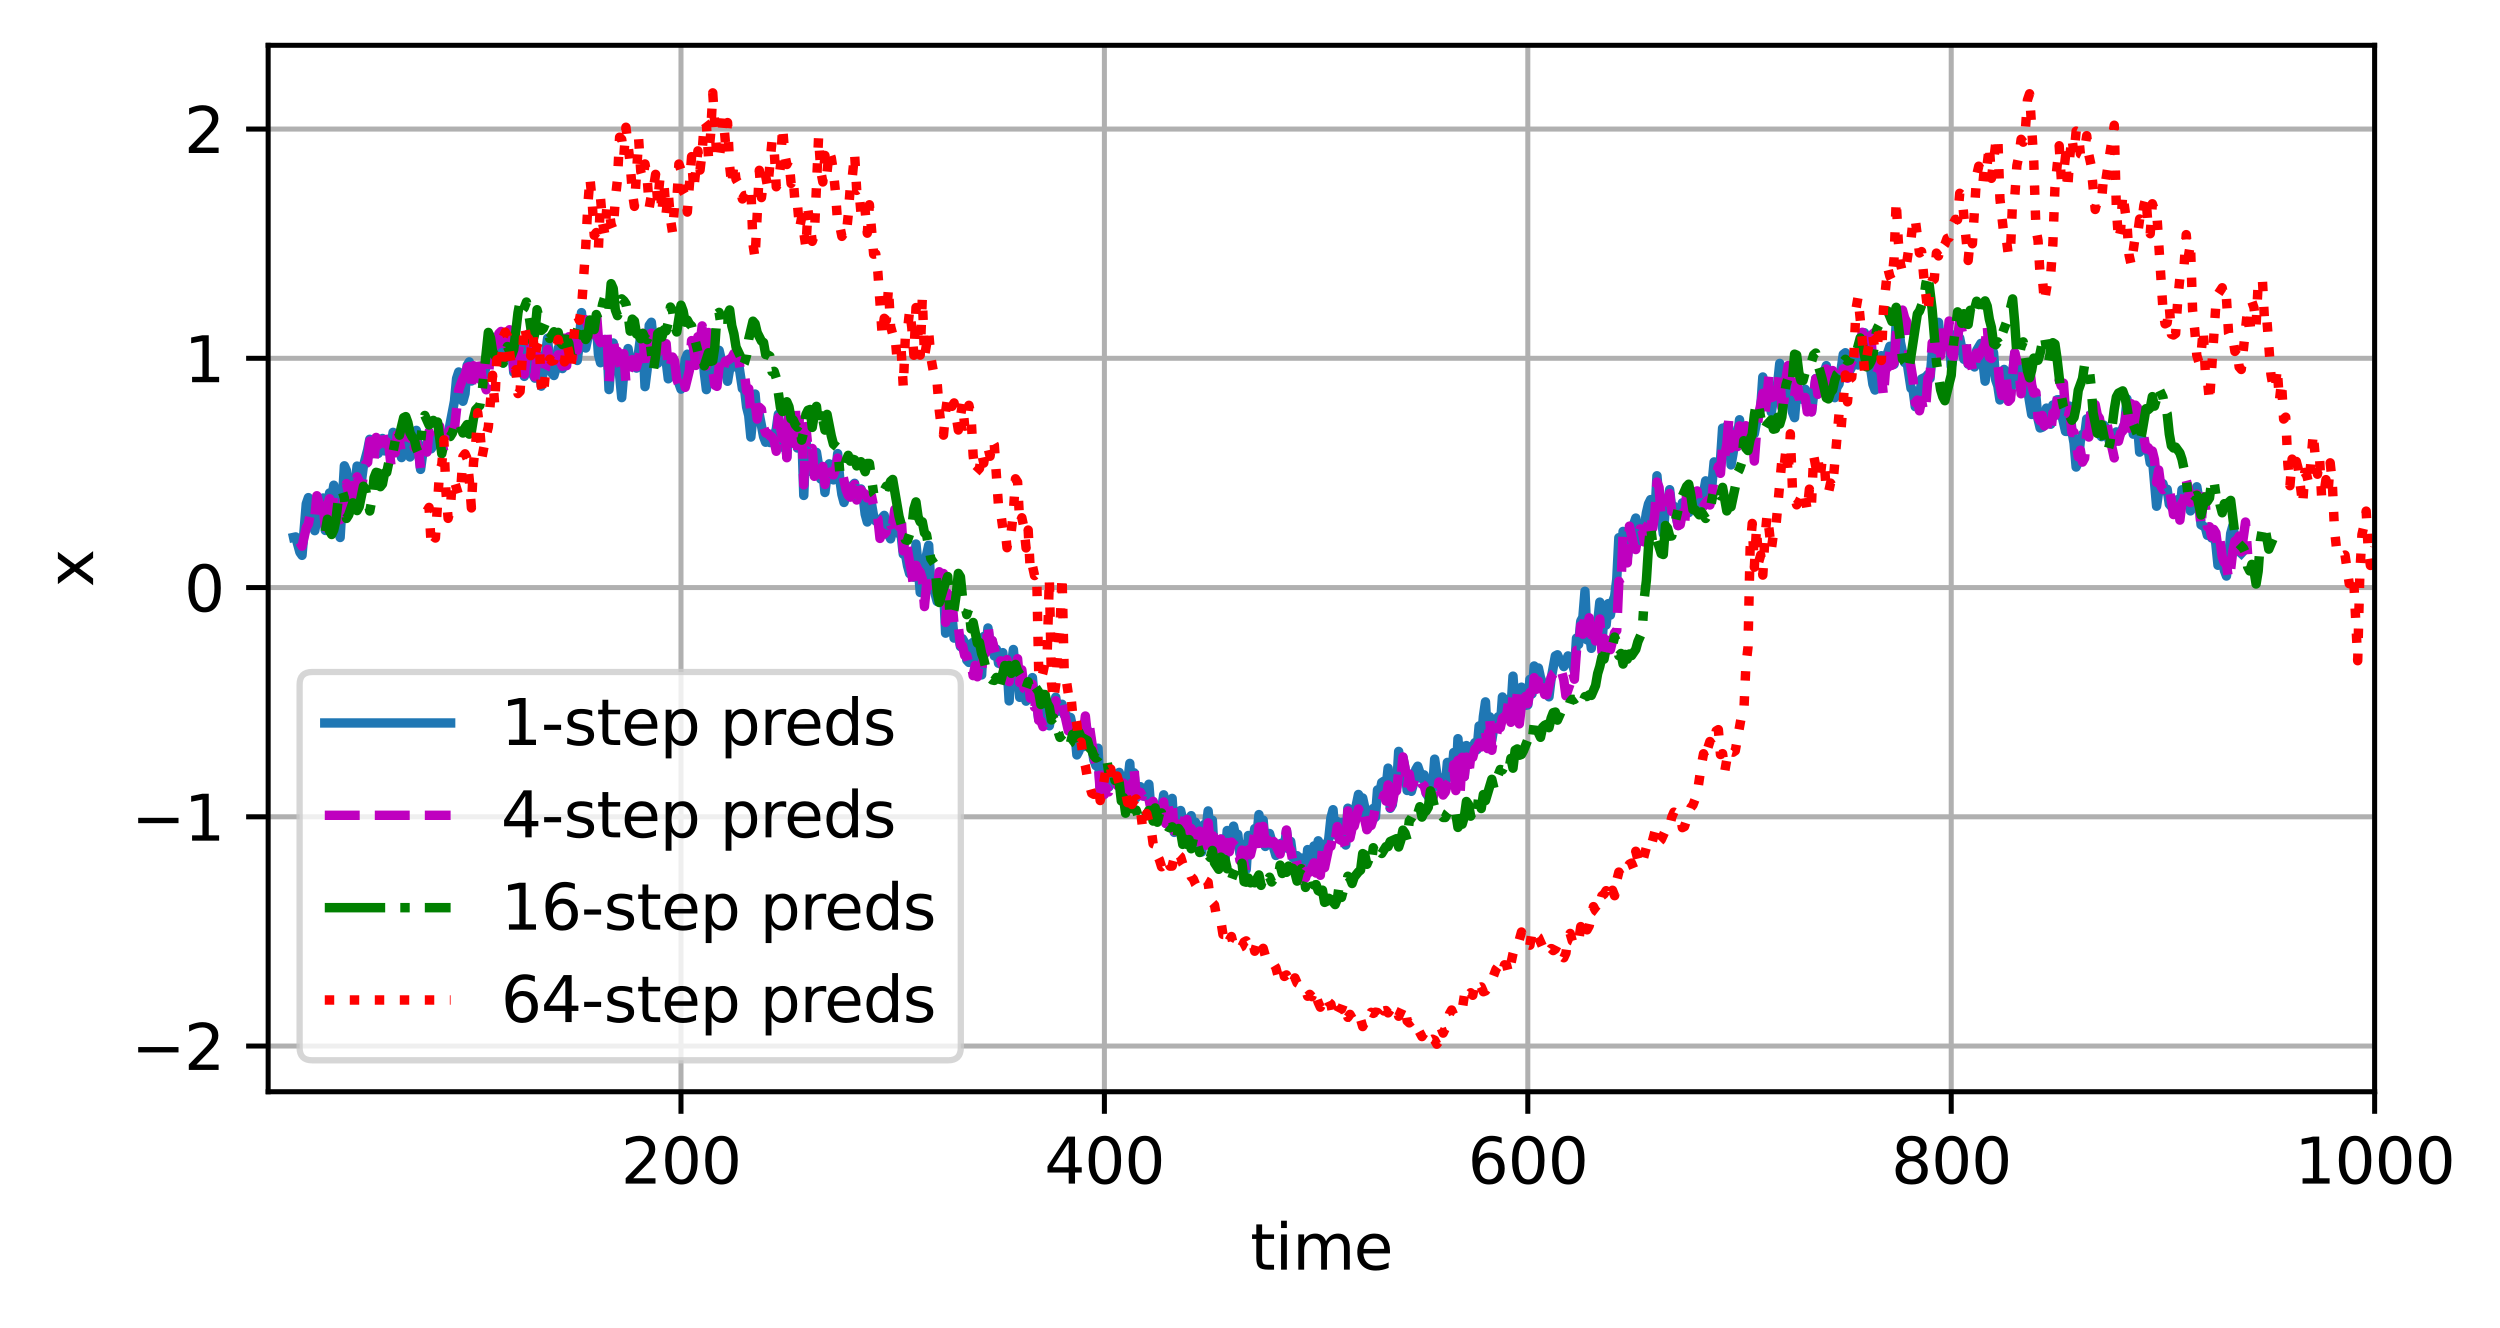<?xml version="1.0" encoding="utf-8" standalone="no"?>
<!DOCTYPE svg PUBLIC "-//W3C//DTD SVG 1.1//EN"
  "http://www.w3.org/Graphics/SVG/1.1/DTD/svg11.dtd">
<svg xmlns:xlink="http://www.w3.org/1999/xlink" width="397.345pt" height="211.076pt" viewBox="0 0 397.345 211.076" xmlns="http://www.w3.org/2000/svg" version="1.1">
 <defs>
  <style type="text/css">*{stroke-linejoin: round; stroke-linecap: butt}</style>
 </defs>
 <g id="figure_1">
  <g id="patch_1">
   <path d="M 0 211.076 
L 397.345 211.076 
L 397.345 0 
L 0 0 
z
" style="fill: #ffffff"/>
  </g>
  <g id="axes_1">
   <g id="patch_2">
    <path d="M 42.62 173.52 
L 377.42 173.52 
L 377.42 7.2 
L 42.62 7.2 
z
" style="fill: #ffffff"/>
   </g>
   <g id="matplotlib.axis_1">
    <g id="xtick_1">
     <g id="line2d_1">
      <path d="M 108.234 173.52 
L 108.234 7.2 
" clip-path="url(#pea4c3aa83d)" style="fill: none; stroke: #b0b0b0; stroke-width: 0.8; stroke-linecap: square"/>
     </g>
     <g id="line2d_2">
      <defs>
       <path id="mbf766fe6c6" d="M 0 0 
L 0 3.5 
" style="stroke: #000000; stroke-width: 0.8"/>
      </defs>
      <g>
       <use xlink:href="#mbf766fe6c6" x="108.234" y="173.52" style="stroke: #000000; stroke-width: 0.8"/>
      </g>
     </g>
     <g id="text_1">
      <!-- 200 -->
      <g transform="translate(98.691 188.118)scale(0.1 -0.1)">
       <defs>
        <path id="DejaVuSans-32" d="M 1228 531 
L 3431 531 
L 3431 0 
L 469 0 
L 469 531 
Q 828 903 1448 1529 
Q 2069 2156 2228 2338 
Q 2531 2678 2651 2914 
Q 2772 3150 2772 3378 
Q 2772 3750 2511 3984 
Q 2250 4219 1831 4219 
Q 1534 4219 1204 4116 
Q 875 4013 500 3803 
L 500 4441 
Q 881 4594 1212 4672 
Q 1544 4750 1819 4750 
Q 2544 4750 2975 4387 
Q 3406 4025 3406 3419 
Q 3406 3131 3298 2873 
Q 3191 2616 2906 2266 
Q 2828 2175 2409 1742 
Q 1991 1309 1228 531 
z
" transform="scale(0.016)"/>
        <path id="DejaVuSans-30" d="M 2034 4250 
Q 1547 4250 1301 3770 
Q 1056 3291 1056 2328 
Q 1056 1369 1301 889 
Q 1547 409 2034 409 
Q 2525 409 2770 889 
Q 3016 1369 3016 2328 
Q 3016 3291 2770 3770 
Q 2525 4250 2034 4250 
z
M 2034 4750 
Q 2819 4750 3233 4129 
Q 3647 3509 3647 2328 
Q 3647 1150 3233 529 
Q 2819 -91 2034 -91 
Q 1250 -91 836 529 
Q 422 1150 422 2328 
Q 422 3509 836 4129 
Q 1250 4750 2034 4750 
z
" transform="scale(0.016)"/>
       </defs>
       <use xlink:href="#DejaVuSans-32"/>
       <use xlink:href="#DejaVuSans-30" x="63.623"/>
       <use xlink:href="#DejaVuSans-30" x="127.246"/>
      </g>
     </g>
    </g>
    <g id="xtick_2">
     <g id="line2d_3">
      <path d="M 175.531 173.52 
L 175.531 7.2 
" clip-path="url(#pea4c3aa83d)" style="fill: none; stroke: #b0b0b0; stroke-width: 0.8; stroke-linecap: square"/>
     </g>
     <g id="line2d_4">
      <g>
       <use xlink:href="#mbf766fe6c6" x="175.531" y="173.52" style="stroke: #000000; stroke-width: 0.8"/>
      </g>
     </g>
     <g id="text_2">
      <!-- 400 -->
      <g transform="translate(165.987 188.118)scale(0.1 -0.1)">
       <defs>
        <path id="DejaVuSans-34" d="M 2419 4116 
L 825 1625 
L 2419 1625 
L 2419 4116 
z
M 2253 4666 
L 3047 4666 
L 3047 1625 
L 3713 1625 
L 3713 1100 
L 3047 1100 
L 3047 0 
L 2419 0 
L 2419 1100 
L 313 1100 
L 313 1709 
L 2253 4666 
z
" transform="scale(0.016)"/>
       </defs>
       <use xlink:href="#DejaVuSans-34"/>
       <use xlink:href="#DejaVuSans-30" x="63.623"/>
       <use xlink:href="#DejaVuSans-30" x="127.246"/>
      </g>
     </g>
    </g>
    <g id="xtick_3">
     <g id="line2d_5">
      <path d="M 242.827 173.52 
L 242.827 7.2 
" clip-path="url(#pea4c3aa83d)" style="fill: none; stroke: #b0b0b0; stroke-width: 0.8; stroke-linecap: square"/>
     </g>
     <g id="line2d_6">
      <g>
       <use xlink:href="#mbf766fe6c6" x="242.827" y="173.52" style="stroke: #000000; stroke-width: 0.8"/>
      </g>
     </g>
     <g id="text_3">
      <!-- 600 -->
      <g transform="translate(233.284 188.118)scale(0.1 -0.1)">
       <defs>
        <path id="DejaVuSans-36" d="M 2113 2584 
Q 1688 2584 1439 2293 
Q 1191 2003 1191 1497 
Q 1191 994 1439 701 
Q 1688 409 2113 409 
Q 2538 409 2786 701 
Q 3034 994 3034 1497 
Q 3034 2003 2786 2293 
Q 2538 2584 2113 2584 
z
M 3366 4563 
L 3366 3988 
Q 3128 4100 2886 4159 
Q 2644 4219 2406 4219 
Q 1781 4219 1451 3797 
Q 1122 3375 1075 2522 
Q 1259 2794 1537 2939 
Q 1816 3084 2150 3084 
Q 2853 3084 3261 2657 
Q 3669 2231 3669 1497 
Q 3669 778 3244 343 
Q 2819 -91 2113 -91 
Q 1303 -91 875 529 
Q 447 1150 447 2328 
Q 447 3434 972 4092 
Q 1497 4750 2381 4750 
Q 2619 4750 2861 4703 
Q 3103 4656 3366 4563 
z
" transform="scale(0.016)"/>
       </defs>
       <use xlink:href="#DejaVuSans-36"/>
       <use xlink:href="#DejaVuSans-30" x="63.623"/>
       <use xlink:href="#DejaVuSans-30" x="127.246"/>
      </g>
     </g>
    </g>
    <g id="xtick_4">
     <g id="line2d_7">
      <path d="M 310.124 173.52 
L 310.124 7.2 
" clip-path="url(#pea4c3aa83d)" style="fill: none; stroke: #b0b0b0; stroke-width: 0.8; stroke-linecap: square"/>
     </g>
     <g id="line2d_8">
      <g>
       <use xlink:href="#mbf766fe6c6" x="310.124" y="173.52" style="stroke: #000000; stroke-width: 0.8"/>
      </g>
     </g>
     <g id="text_4">
      <!-- 800 -->
      <g transform="translate(300.58 188.118)scale(0.1 -0.1)">
       <defs>
        <path id="DejaVuSans-38" d="M 2034 2216 
Q 1584 2216 1326 1975 
Q 1069 1734 1069 1313 
Q 1069 891 1326 650 
Q 1584 409 2034 409 
Q 2484 409 2743 651 
Q 3003 894 3003 1313 
Q 3003 1734 2745 1975 
Q 2488 2216 2034 2216 
z
M 1403 2484 
Q 997 2584 770 2862 
Q 544 3141 544 3541 
Q 544 4100 942 4425 
Q 1341 4750 2034 4750 
Q 2731 4750 3128 4425 
Q 3525 4100 3525 3541 
Q 3525 3141 3298 2862 
Q 3072 2584 2669 2484 
Q 3125 2378 3379 2068 
Q 3634 1759 3634 1313 
Q 3634 634 3220 271 
Q 2806 -91 2034 -91 
Q 1263 -91 848 271 
Q 434 634 434 1313 
Q 434 1759 690 2068 
Q 947 2378 1403 2484 
z
M 1172 3481 
Q 1172 3119 1398 2916 
Q 1625 2713 2034 2713 
Q 2441 2713 2670 2916 
Q 2900 3119 2900 3481 
Q 2900 3844 2670 4047 
Q 2441 4250 2034 4250 
Q 1625 4250 1398 4047 
Q 1172 3844 1172 3481 
z
" transform="scale(0.016)"/>
       </defs>
       <use xlink:href="#DejaVuSans-38"/>
       <use xlink:href="#DejaVuSans-30" x="63.623"/>
       <use xlink:href="#DejaVuSans-30" x="127.246"/>
      </g>
     </g>
    </g>
    <g id="xtick_5">
     <g id="line2d_9">
      <path d="M 377.42 173.52 
L 377.42 7.2 
" clip-path="url(#pea4c3aa83d)" style="fill: none; stroke: #b0b0b0; stroke-width: 0.8; stroke-linecap: square"/>
     </g>
     <g id="line2d_10">
      <g>
       <use xlink:href="#mbf766fe6c6" x="377.42" y="173.52" style="stroke: #000000; stroke-width: 0.8"/>
      </g>
     </g>
     <g id="text_5">
      <!-- 1000 -->
      <g transform="translate(364.695 188.118)scale(0.1 -0.1)">
       <defs>
        <path id="DejaVuSans-31" d="M 794 531 
L 1825 531 
L 1825 4091 
L 703 3866 
L 703 4441 
L 1819 4666 
L 2450 4666 
L 2450 531 
L 3481 531 
L 3481 0 
L 794 0 
L 794 531 
z
" transform="scale(0.016)"/>
       </defs>
       <use xlink:href="#DejaVuSans-31"/>
       <use xlink:href="#DejaVuSans-30" x="63.623"/>
       <use xlink:href="#DejaVuSans-30" x="127.246"/>
       <use xlink:href="#DejaVuSans-30" x="190.869"/>
      </g>
     </g>
    </g>
    <g id="text_6">
     <!-- time -->
     <g transform="translate(198.724 201.797)scale(0.1 -0.1)">
      <defs>
       <path id="DejaVuSans-74" d="M 1172 4494 
L 1172 3500 
L 2356 3500 
L 2356 3053 
L 1172 3053 
L 1172 1153 
Q 1172 725 1289 603 
Q 1406 481 1766 481 
L 2356 481 
L 2356 0 
L 1766 0 
Q 1100 0 847 248 
Q 594 497 594 1153 
L 594 3053 
L 172 3053 
L 172 3500 
L 594 3500 
L 594 4494 
L 1172 4494 
z
" transform="scale(0.016)"/>
       <path id="DejaVuSans-69" d="M 603 3500 
L 1178 3500 
L 1178 0 
L 603 0 
L 603 3500 
z
M 603 4863 
L 1178 4863 
L 1178 4134 
L 603 4134 
L 603 4863 
z
" transform="scale(0.016)"/>
       <path id="DejaVuSans-6d" d="M 3328 2828 
Q 3544 3216 3844 3400 
Q 4144 3584 4550 3584 
Q 5097 3584 5394 3201 
Q 5691 2819 5691 2113 
L 5691 0 
L 5113 0 
L 5113 2094 
Q 5113 2597 4934 2840 
Q 4756 3084 4391 3084 
Q 3944 3084 3684 2787 
Q 3425 2491 3425 1978 
L 3425 0 
L 2847 0 
L 2847 2094 
Q 2847 2600 2669 2842 
Q 2491 3084 2119 3084 
Q 1678 3084 1418 2786 
Q 1159 2488 1159 1978 
L 1159 0 
L 581 0 
L 581 3500 
L 1159 3500 
L 1159 2956 
Q 1356 3278 1631 3431 
Q 1906 3584 2284 3584 
Q 2666 3584 2933 3390 
Q 3200 3197 3328 2828 
z
" transform="scale(0.016)"/>
       <path id="DejaVuSans-65" d="M 3597 1894 
L 3597 1613 
L 953 1613 
Q 991 1019 1311 708 
Q 1631 397 2203 397 
Q 2534 397 2845 478 
Q 3156 559 3463 722 
L 3463 178 
Q 3153 47 2828 -22 
Q 2503 -91 2169 -91 
Q 1331 -91 842 396 
Q 353 884 353 1716 
Q 353 2575 817 3079 
Q 1281 3584 2069 3584 
Q 2775 3584 3186 3129 
Q 3597 2675 3597 1894 
z
M 3022 2063 
Q 3016 2534 2758 2815 
Q 2500 3097 2075 3097 
Q 1594 3097 1305 2825 
Q 1016 2553 972 2059 
L 3022 2063 
z
" transform="scale(0.016)"/>
      </defs>
      <use xlink:href="#DejaVuSans-74"/>
      <use xlink:href="#DejaVuSans-69" x="39.209"/>
      <use xlink:href="#DejaVuSans-6d" x="66.992"/>
      <use xlink:href="#DejaVuSans-65" x="164.404"/>
     </g>
    </g>
   </g>
   <g id="matplotlib.axis_2">
    <g id="ytick_1">
     <g id="line2d_11">
      <path d="M 42.62 166.253 
L 377.42 166.253 
" clip-path="url(#pea4c3aa83d)" style="fill: none; stroke: #b0b0b0; stroke-width: 0.8; stroke-linecap: square"/>
     </g>
     <g id="line2d_12">
      <defs>
       <path id="me58ed89d1d" d="M 0 0 
L -3.5 0 
" style="stroke: #000000; stroke-width: 0.8"/>
      </defs>
      <g>
       <use xlink:href="#me58ed89d1d" x="42.62" y="166.253" style="stroke: #000000; stroke-width: 0.8"/>
      </g>
     </g>
     <g id="text_7">
      <!-- −2 -->
      <g transform="translate(20.878 170.052)scale(0.1 -0.1)">
       <defs>
        <path id="DejaVuSans-2212" d="M 678 2272 
L 4684 2272 
L 4684 1741 
L 678 1741 
L 678 2272 
z
" transform="scale(0.016)"/>
       </defs>
       <use xlink:href="#DejaVuSans-2212"/>
       <use xlink:href="#DejaVuSans-32" x="83.789"/>
      </g>
     </g>
    </g>
    <g id="ytick_2">
     <g id="line2d_13">
      <path d="M 42.62 129.818 
L 377.42 129.818 
" clip-path="url(#pea4c3aa83d)" style="fill: none; stroke: #b0b0b0; stroke-width: 0.8; stroke-linecap: square"/>
     </g>
     <g id="line2d_14">
      <g>
       <use xlink:href="#me58ed89d1d" x="42.62" y="129.818" style="stroke: #000000; stroke-width: 0.8"/>
      </g>
     </g>
     <g id="text_8">
      <!-- −1 -->
      <g transform="translate(20.878 133.617)scale(0.1 -0.1)">
       <use xlink:href="#DejaVuSans-2212"/>
       <use xlink:href="#DejaVuSans-31" x="83.789"/>
      </g>
     </g>
    </g>
    <g id="ytick_3">
     <g id="line2d_15">
      <path d="M 42.62 93.384 
L 377.42 93.384 
" clip-path="url(#pea4c3aa83d)" style="fill: none; stroke: #b0b0b0; stroke-width: 0.8; stroke-linecap: square"/>
     </g>
     <g id="line2d_16">
      <g>
       <use xlink:href="#me58ed89d1d" x="42.62" y="93.384" style="stroke: #000000; stroke-width: 0.8"/>
      </g>
     </g>
     <g id="text_9">
      <!-- 0 -->
      <g transform="translate(29.258 97.183)scale(0.1 -0.1)">
       <use xlink:href="#DejaVuSans-30"/>
      </g>
     </g>
    </g>
    <g id="ytick_4">
     <g id="line2d_17">
      <path d="M 42.62 56.949 
L 377.42 56.949 
" clip-path="url(#pea4c3aa83d)" style="fill: none; stroke: #b0b0b0; stroke-width: 0.8; stroke-linecap: square"/>
     </g>
     <g id="line2d_18">
      <g>
       <use xlink:href="#me58ed89d1d" x="42.62" y="56.949" style="stroke: #000000; stroke-width: 0.8"/>
      </g>
     </g>
     <g id="text_10">
      <!-- 1 -->
      <g transform="translate(29.258 60.748)scale(0.1 -0.1)">
       <use xlink:href="#DejaVuSans-31"/>
      </g>
     </g>
    </g>
    <g id="ytick_5">
     <g id="line2d_19">
      <path d="M 42.62 20.514 
L 377.42 20.514 
" clip-path="url(#pea4c3aa83d)" style="fill: none; stroke: #b0b0b0; stroke-width: 0.8; stroke-linecap: square"/>
     </g>
     <g id="line2d_20">
      <g>
       <use xlink:href="#me58ed89d1d" x="42.62" y="20.514" style="stroke: #000000; stroke-width: 0.8"/>
      </g>
     </g>
     <g id="text_11">
      <!-- 2 -->
      <g transform="translate(29.258 24.314)scale(0.1 -0.1)">
       <use xlink:href="#DejaVuSans-32"/>
      </g>
     </g>
    </g>
    <g id="text_12">
     <!-- x -->
     <g transform="translate(14.798 93.319)rotate(-90)scale(0.1 -0.1)">
      <defs>
       <path id="DejaVuSans-78" d="M 3513 3500 
L 2247 1797 
L 3578 0 
L 2900 0 
L 1881 1375 
L 863 0 
L 184 0 
L 1544 1831 
L 300 3500 
L 978 3500 
L 1906 2253 
L 2834 3500 
L 3513 3500 
z
" transform="scale(0.016)"/>
      </defs>
      <use xlink:href="#DejaVuSans-78"/>
     </g>
    </g>
   </g>
   <g id="line2d_21">
    <path d="M 46.658 85.411 
L 46.995 85.337 
L 47.668 87.789 
L 48.004 88.265 
L 48.677 80.063 
L 49.013 79.091 
L 49.35 79.499 
L 49.686 80.901 
L 50.023 84.341 
L 50.359 82.642 
L 50.696 79.711 
L 51.032 79.751 
L 51.369 79.15 
L 51.705 84.308 
L 52.378 78.35 
L 52.715 79.173 
L 53.051 77.118 
L 53.388 79.599 
L 53.724 83.196 
L 54.061 85.426 
L 54.734 74.034 
L 55.07 74.803 
L 55.743 81.069 
L 56.08 77.762 
L 56.416 77.255 
L 56.753 74.079 
L 57.089 74.579 
L 57.426 76.608 
L 57.762 74.034 
L 58.435 71.513 
L 58.771 69.822 
L 59.108 72.114 
L 59.444 70.761 
L 59.781 70.412 
L 60.117 72.067 
L 60.79 69.694 
L 61.127 71.667 
L 61.463 71.615 
L 61.8 71.026 
L 62.136 71.033 
L 62.473 68.718 
L 62.809 71.237 
L 63.146 70.717 
L 63.482 70.898 
L 63.819 72.728 
L 64.155 71.111 
L 64.492 68.342 
L 64.828 68.945 
L 65.165 72.632 
L 66.174 68.4 
L 66.847 74.603 
L 67.184 72.112 
L 67.52 70.789 
L 67.856 71.242 
L 68.193 68.873 
L 68.529 71.325 
L 69.539 69.838 
L 69.875 68.638 
L 70.212 68.962 
L 70.548 69.45 
L 70.885 69.126 
L 71.221 69.042 
L 72.231 63.749 
L 72.567 60.161 
L 72.904 59.121 
L 73.24 62.617 
L 73.577 63.776 
L 73.913 62.561 
L 74.25 58.075 
L 74.586 57.517 
L 74.923 60.557 
L 75.259 59.751 
L 75.596 59.274 
L 75.932 59.758 
L 76.269 59.124 
L 76.605 60.655 
L 77.278 58.237 
L 77.614 57.32 
L 77.951 54.342 
L 78.287 53.591 
L 78.624 55.398 
L 78.96 55.095 
L 79.297 56.674 
L 79.633 56.246 
L 79.97 57.686 
L 80.306 54.426 
L 80.643 54.453 
L 80.979 53.644 
L 81.316 55.156 
L 81.652 59.181 
L 81.989 58.483 
L 82.325 58.947 
L 82.662 55.699 
L 82.998 55.286 
L 83.335 59.821 
L 84.008 54.887 
L 84.344 55.836 
L 84.681 59.514 
L 85.017 60.103 
L 85.354 58.322 
L 85.69 58.565 
L 86.027 61.373 
L 87.036 53.758 
L 87.372 58.319 
L 87.709 59.304 
L 88.045 59.681 
L 88.382 58.536 
L 88.718 55.343 
L 89.055 55.402 
L 89.391 58.579 
L 89.728 54.341 
L 90.064 57.131 
L 90.401 53.753 
L 90.737 53.572 
L 91.074 54.641 
L 91.41 53.356 
L 91.747 57.293 
L 92.083 54.467 
L 92.42 49.688 
L 92.756 53.253 
L 93.093 55.31 
L 93.766 52.118 
L 94.102 52.178 
L 94.439 53.139 
L 94.775 51.532 
L 95.112 56.316 
L 95.448 57.648 
L 95.785 54.867 
L 96.121 53.959 
L 96.457 54.166 
L 96.794 61.914 
L 97.13 57.463 
L 97.467 54.512 
L 97.803 56.961 
L 98.14 56.011 
L 98.813 63.197 
L 99.149 59.168 
L 99.486 57.948 
L 99.822 55.403 
L 100.159 57.355 
L 100.495 57.99 
L 100.832 56.893 
L 101.168 58.503 
L 101.841 53.341 
L 102.178 53.989 
L 102.514 61.45 
L 102.851 58.77 
L 103.187 51.705 
L 103.524 51.22 
L 103.86 54.439 
L 104.533 57.738 
L 104.87 56.432 
L 105.206 57.31 
L 105.543 56.819 
L 105.879 57.426 
L 106.215 60.208 
L 106.552 59.847 
L 106.888 58.054 
L 107.225 58.375 
L 107.898 60.896 
L 108.234 61.848 
L 108.571 60.359 
L 108.907 57.107 
L 109.244 56.297 
L 109.58 58.191 
L 109.917 56.691 
L 110.253 55.749 
L 110.59 57.552 
L 110.926 53.913 
L 111.263 54.821 
L 111.599 54.272 
L 111.936 59.213 
L 112.272 61.925 
L 112.609 55.55 
L 113.282 59.945 
L 113.618 61.027 
L 113.955 59.896 
L 114.291 55.678 
L 114.964 58.566 
L 115.301 58.878 
L 115.637 60.599 
L 115.973 58.619 
L 116.31 58.445 
L 116.646 57.427 
L 116.983 57.554 
L 117.319 57.31 
L 117.992 61.764 
L 118.329 61.796 
L 118.665 64.695 
L 119.002 66.042 
L 119.338 69.465 
L 120.011 62.627 
L 120.348 66.426 
L 120.684 65.878 
L 121.357 69.4 
L 121.694 70.291 
L 122.03 70.088 
L 122.367 70.336 
L 122.703 70.253 
L 123.376 68.209 
L 123.713 65.84 
L 124.049 69.163 
L 124.386 71.087 
L 124.722 67.741 
L 125.059 72.607 
L 125.395 65.802 
L 125.731 66.838 
L 126.068 69.868 
L 126.404 66.558 
L 126.741 71.207 
L 127.077 67.434 
L 127.414 68.442 
L 127.75 78.743 
L 128.087 69.7 
L 128.423 73.852 
L 128.76 74.92 
L 129.096 72.127 
L 129.433 74.371 
L 129.769 71.899 
L 130.442 76.129 
L 130.779 75.011 
L 131.115 78.272 
L 131.452 75.432 
L 131.788 73.722 
L 132.125 74.456 
L 132.461 76.271 
L 132.798 75.339 
L 133.134 72.094 
L 133.471 76.136 
L 133.807 78.581 
L 134.144 79.858 
L 134.48 78.754 
L 134.816 78.073 
L 135.153 78.405 
L 135.489 77.142 
L 135.826 76.816 
L 136.162 79.017 
L 136.499 78.825 
L 136.835 77.714 
L 137.172 78.886 
L 137.508 81.729 
L 137.845 82.964 
L 138.518 80.085 
L 138.854 82.061 
L 139.191 82.815 
L 139.527 82.604 
L 139.864 84.039 
L 140.2 82.292 
L 140.537 81.913 
L 140.873 84.121 
L 141.546 85.64 
L 141.883 84.205 
L 142.219 82.065 
L 142.892 84.826 
L 143.229 85.111 
L 143.565 88.077 
L 143.902 88.061 
L 144.238 89.933 
L 144.574 91.162 
L 144.911 89.997 
L 145.247 91.738 
L 145.584 86.467 
L 145.92 89.722 
L 146.257 94.161 
L 146.593 93.704 
L 146.93 94.275 
L 147.266 88.2 
L 147.603 86.663 
L 147.939 93.014 
L 148.276 93.421 
L 148.612 94.335 
L 148.949 95.595 
L 149.285 92.281 
L 149.622 95.417 
L 149.958 93.484 
L 150.295 100.634 
L 150.631 95.119 
L 150.968 98.708 
L 151.304 97.847 
L 151.641 101.419 
L 151.977 100.885 
L 152.314 100.961 
L 152.65 102.761 
L 152.987 101.527 
L 153.323 102.128 
L 153.66 104.926 
L 153.996 105.283 
L 154.332 102.382 
L 154.669 102.075 
L 155.005 103.587 
L 155.342 107.235 
L 155.678 106.027 
L 156.015 107.271 
L 156.351 101.168 
L 156.688 103.067 
L 157.024 99.81 
L 157.361 102.696 
L 157.697 101.874 
L 158.034 104.25 
L 158.37 103.184 
L 158.707 105.419 
L 159.043 104.911 
L 159.38 103.73 
L 159.716 106.722 
L 160.053 105.679 
L 160.389 111.395 
L 160.726 106.2 
L 161.062 103.23 
L 161.399 106.979 
L 161.735 106.293 
L 162.072 110.831 
L 162.408 107.769 
L 162.745 110.519 
L 163.081 111.44 
L 163.417 108.963 
L 163.754 110.437 
L 164.09 107.699 
L 164.427 111.508 
L 164.763 111.846 
L 165.1 114.387 
L 165.436 111.985 
L 165.773 114.048 
L 166.109 112.82 
L 166.446 112.689 
L 166.782 115.346 
L 167.119 113.263 
L 167.455 113.524 
L 167.792 110.813 
L 168.128 113.057 
L 168.465 112.177 
L 168.801 111.933 
L 169.138 113.593 
L 169.474 113.603 
L 169.811 114.15 
L 170.147 114.034 
L 170.484 115.681 
L 170.82 116.241 
L 171.157 119.988 
L 171.493 119.363 
L 171.83 115.985 
L 172.166 118.672 
L 172.503 114.986 
L 172.839 116.254 
L 173.175 116.351 
L 173.848 120.776 
L 174.185 121.7 
L 174.521 118.921 
L 174.858 125.527 
L 175.194 122.441 
L 175.531 124.86 
L 175.867 124.254 
L 176.204 125.106 
L 176.54 122.431 
L 176.877 123.478 
L 177.213 123.464 
L 177.55 124.033 
L 177.886 122.762 
L 178.223 126.042 
L 178.559 123.367 
L 178.896 125.79 
L 179.232 124.437 
L 179.569 121.331 
L 179.905 127.123 
L 180.242 122.825 
L 180.578 126.794 
L 180.915 126.109 
L 181.251 125.034 
L 181.588 126.334 
L 181.924 126.568 
L 182.597 124.645 
L 182.933 128.755 
L 183.27 127.465 
L 183.606 128.177 
L 184.279 128.727 
L 184.616 128.785 
L 184.952 126.328 
L 185.289 130.822 
L 185.625 127.357 
L 185.962 131.251 
L 186.298 126.896 
L 186.635 132.299 
L 186.971 128.98 
L 187.308 129.464 
L 187.644 128.821 
L 187.981 130.307 
L 188.317 133.14 
L 188.654 130.936 
L 188.99 132.238 
L 189.327 129.643 
L 189.663 132.169 
L 190 130.668 
L 190.336 132.576 
L 190.673 133.354 
L 191.009 135.398 
L 191.346 131.074 
L 191.682 131.836 
L 192.019 128.89 
L 192.355 132.485 
L 192.691 130.357 
L 193.028 136.463 
L 193.364 133.738 
L 193.701 137.614 
L 194.037 133.364 
L 194.374 135.801 
L 194.71 136.688 
L 195.047 132.003 
L 195.383 135.151 
L 196.056 131.305 
L 196.393 132.873 
L 196.729 132.595 
L 197.066 135.674 
L 197.402 134.218 
L 198.075 138.199 
L 198.412 132.794 
L 198.748 134.432 
L 199.085 134.123 
L 199.421 131.697 
L 199.758 132.841 
L 200.094 129.468 
L 200.431 133.68 
L 200.767 130.347 
L 201.104 134.533 
L 201.44 133.115 
L 201.776 132.474 
L 202.786 135.965 
L 203.122 135.356 
L 203.459 134.14 
L 203.795 133.962 
L 204.132 134.771 
L 204.468 132.02 
L 204.805 134.893 
L 205.141 133.73 
L 205.478 136.304 
L 205.814 136.269 
L 206.151 136 
L 206.487 138.956 
L 206.824 136.364 
L 207.16 139.61 
L 207.497 139.296 
L 207.833 135.031 
L 208.17 136.458 
L 208.506 137.099 
L 208.843 134.452 
L 209.179 136.042 
L 209.516 133.636 
L 209.852 138.726 
L 210.189 134.188 
L 210.525 136.316 
L 210.862 135.178 
L 211.198 133.226 
L 211.534 129.996 
L 211.871 128.692 
L 212.207 132.685 
L 212.544 130.567 
L 212.88 132.048 
L 213.217 130.698 
L 213.553 130.78 
L 213.89 134.307 
L 214.226 128.451 
L 214.563 132.829 
L 215.909 126.269 
L 216.245 126.833 
L 216.582 126.831 
L 216.918 128.359 
L 217.255 131.703 
L 217.591 131.212 
L 217.928 129.506 
L 218.264 128.484 
L 218.601 129.885 
L 218.937 125.547 
L 219.274 126.07 
L 219.61 124.378 
L 219.947 124.167 
L 220.283 125.354 
L 220.62 122.084 
L 220.956 128.469 
L 221.292 127.903 
L 221.629 124.82 
L 221.965 125.105 
L 222.302 119.427 
L 222.638 121.92 
L 222.975 120.392 
L 223.311 122.192 
L 223.648 125.635 
L 223.984 123.543 
L 224.321 125.772 
L 224.657 124.573 
L 224.994 122.362 
L 225.33 121.779 
L 226.003 123.759 
L 226.34 123.154 
L 226.676 126.085 
L 227.013 126.627 
L 227.349 125.273 
L 227.686 125.296 
L 228.022 120.658 
L 228.359 123 
L 228.695 123.925 
L 229.032 125.375 
L 229.368 124.338 
L 229.705 125.031 
L 230.041 121.176 
L 230.377 122.876 
L 230.714 123.51 
L 231.05 119.605 
L 231.387 124.526 
L 231.723 117.405 
L 232.06 122.268 
L 232.396 118.592 
L 232.733 123.4 
L 233.069 118.498 
L 233.406 120.2 
L 233.742 118.865 
L 234.079 118.717 
L 234.415 118.039 
L 234.752 119.148 
L 235.088 115.384 
L 235.425 118.1 
L 235.761 113.898 
L 236.098 111.556 
L 236.434 117.351 
L 236.771 113.932 
L 237.107 117.648 
L 237.444 115.455 
L 237.78 114.996 
L 238.117 113.926 
L 238.453 115.449 
L 238.79 110.774 
L 239.463 114.083 
L 239.799 111.145 
L 240.135 112.817 
L 240.472 107.466 
L 240.808 112.313 
L 241.145 110.021 
L 241.481 113.11 
L 241.818 109.218 
L 242.154 111.791 
L 242.491 112.103 
L 242.827 112.029 
L 243.164 107.979 
L 243.5 110.288 
L 243.837 105.85 
L 244.173 108.849 
L 244.51 106.167 
L 244.846 107.719 
L 245.183 108.569 
L 245.519 109.837 
L 245.856 110.059 
L 246.192 110.75 
L 246.529 107.889 
L 247.202 104.247 
L 247.538 104.069 
L 247.875 104.845 
L 248.211 105.183 
L 248.548 105.945 
L 249.221 104.25 
L 249.557 104.719 
L 249.893 105.388 
L 250.23 106.692 
L 250.566 101.425 
L 250.903 102.42 
L 251.239 98.729 
L 251.576 98.103 
L 251.912 93.976 
L 252.249 101.701 
L 252.585 100.3 
L 252.922 103.044 
L 253.258 98.862 
L 253.595 99.58 
L 253.931 98.918 
L 254.268 95.7 
L 254.604 102.186 
L 254.941 97.853 
L 255.277 99.333 
L 255.614 95.943 
L 255.95 97.761 
L 256.287 95.691 
L 256.623 94.801 
L 256.96 92.094 
L 257.296 85.457 
L 257.633 89.415 
L 257.969 84.464 
L 258.642 88.645 
L 258.979 86.437 
L 259.315 86.404 
L 259.651 83.321 
L 259.988 82.341 
L 260.324 85.697 
L 260.661 86.029 
L 260.997 85.228 
L 261.334 83.81 
L 261.67 81.521 
L 262.007 80.089 
L 262.343 79.408 
L 262.68 82.497 
L 263.016 81.993 
L 263.353 75.618 
L 263.689 79.483 
L 264.362 84.848 
L 264.699 80.551 
L 265.035 79.955 
L 265.372 77.829 
L 265.708 80.923 
L 266.045 80.454 
L 266.718 83.51 
L 267.391 79.921 
L 267.727 81.548 
L 268.064 79.44 
L 268.4 81.48 
L 268.736 78.516 
L 269.073 78.925 
L 269.409 80.189 
L 269.746 79.591 
L 270.082 80.679 
L 270.419 79.883 
L 270.755 78.411 
L 271.092 76.426 
L 271.428 77.413 
L 271.765 79.122 
L 272.101 77.001 
L 272.438 73.416 
L 272.774 75.077 
L 273.111 74.856 
L 273.447 73.149 
L 273.784 68.042 
L 274.12 68.784 
L 274.457 67.708 
L 274.793 67.963 
L 275.13 73.892 
L 275.466 71.968 
L 275.803 68.825 
L 276.139 69.521 
L 276.476 66.714 
L 276.812 69.522 
L 277.149 70.425 
L 277.485 67.854 
L 277.822 70.308 
L 278.158 68.038 
L 278.494 68.285 
L 278.831 68.943 
L 279.167 67.123 
L 279.84 64.797 
L 280.177 59.917 
L 280.513 62.57 
L 280.85 63.336 
L 281.186 63.697 
L 281.523 65.493 
L 282.196 61.632 
L 282.532 60.938 
L 282.869 57.759 
L 283.205 63.637 
L 283.542 63.873 
L 284.215 60.481 
L 284.888 65.506 
L 285.224 66.38 
L 285.561 62.398 
L 285.897 62.242 
L 286.234 63.405 
L 286.57 63.49 
L 286.907 61.864 
L 287.243 64.087 
L 287.58 64.962 
L 287.916 65.431 
L 288.589 60.165 
L 288.925 62.609 
L 289.262 60.346 
L 289.598 59.114 
L 289.935 59.142 
L 290.271 58.115 
L 290.608 59.756 
L 290.944 59.97 
L 291.617 63.208 
L 291.954 61.589 
L 292.29 61.047 
L 292.963 56.328 
L 293.3 56.062 
L 293.636 58.201 
L 293.973 58.961 
L 294.309 58.334 
L 294.646 57.005 
L 294.982 56.737 
L 295.319 58.017 
L 295.655 55.357 
L 295.992 53.66 
L 296.328 52.884 
L 296.665 54.361 
L 297.001 57.079 
L 297.337 58.711 
L 297.674 61.082 
L 298.01 61.994 
L 298.347 60.617 
L 298.683 57.627 
L 299.02 56.532 
L 299.356 59.467 
L 299.693 56.633 
L 300.029 56.054 
L 300.366 55.037 
L 300.702 57.654 
L 301.039 57.906 
L 301.375 51.25 
L 301.712 50.552 
L 302.048 54.388 
L 302.721 57.628 
L 303.058 57.281 
L 303.731 61.721 
L 304.067 62.025 
L 304.404 64.629 
L 304.74 62.451 
L 305.077 63.845 
L 305.413 60.23 
L 306.086 59.904 
L 306.423 59.515 
L 306.759 60.136 
L 307.095 56.094 
L 307.432 55.234 
L 307.768 56.024 
L 308.105 51.235 
L 308.441 54.738 
L 308.778 53.373 
L 309.114 54.534 
L 309.451 55.082 
L 309.787 53 
L 310.124 58.256 
L 310.46 56.66 
L 310.797 53.178 
L 311.133 55.546 
L 311.47 53.717 
L 312.143 57.108 
L 312.479 55.419 
L 312.816 57.882 
L 313.152 56.762 
L 313.489 57.943 
L 313.825 58.322 
L 314.162 55.705 
L 314.835 54.581 
L 315.508 60.583 
L 315.844 58.316 
L 316.181 57.089 
L 316.517 55.041 
L 316.853 56.085 
L 317.19 60.355 
L 317.526 61.335 
L 317.863 63.568 
L 318.199 62.338 
L 318.536 58.718 
L 318.872 59.403 
L 319.209 63.416 
L 319.545 62.77 
L 320.218 56.138 
L 320.555 59.467 
L 320.891 60.307 
L 321.228 61.913 
L 321.564 58.237 
L 321.901 59.586 
L 322.574 63.852 
L 322.91 65.875 
L 323.247 65.136 
L 323.583 62.978 
L 323.92 66.597 
L 324.256 68.022 
L 324.593 67.904 
L 324.929 66.888 
L 325.266 64.862 
L 325.939 67.426 
L 326.275 64.37 
L 326.611 65.078 
L 326.948 63.544 
L 327.284 63.524 
L 327.621 65.618 
L 328.294 68.564 
L 328.63 68.565 
L 328.967 64.556 
L 329.303 68.517 
L 329.64 70.411 
L 329.976 74.231 
L 330.313 73.504 
L 330.649 70.046 
L 330.986 69.038 
L 331.322 69.189 
L 331.659 66.579 
L 331.995 68.961 
L 332.332 65.837 
L 332.668 67.064 
L 333.005 66.435 
L 333.341 68.391 
L 333.678 69.031 
L 334.014 69.399 
L 334.351 67.555 
L 334.687 67.967 
L 335.36 70.522 
L 335.696 70.166 
L 336.033 70.227 
L 336.369 68.647 
L 336.706 69.582 
L 337.715 67.305 
L 338.052 63.403 
L 338.388 65.528 
L 338.725 65.94 
L 339.061 69.008 
L 339.398 67.982 
L 339.734 67.607 
L 340.071 71.861 
L 340.407 70.318 
L 340.744 70.018 
L 341.08 71.595 
L 341.417 71.478 
L 341.753 73.567 
L 342.09 72.763 
L 342.763 80.458 
L 343.099 78.072 
L 343.772 76.865 
L 344.109 78.052 
L 344.445 77.76 
L 344.782 80.136 
L 345.454 80.912 
L 345.791 80.513 
L 346.127 79.4 
L 346.464 81.44 
L 346.8 77.847 
L 347.137 80.068 
L 347.473 78.257 
L 347.81 78.925 
L 348.146 81.202 
L 348.819 80.228 
L 349.156 77.369 
L 349.492 79.36 
L 349.829 83.404 
L 350.502 83.798 
L 350.838 85.079 
L 351.175 84.161 
L 351.511 85.495 
L 351.848 84.335 
L 352.184 86.48 
L 352.521 89.844 
L 352.857 87.119 
L 353.194 88.271 
L 353.53 90.643 
L 353.867 91.555 
L 354.203 88.914 
L 354.54 84.799 
L 354.876 83.593 
L 355.549 87.346 
L 356.222 87.958 
L 356.222 87.958 
" clip-path="url(#pea4c3aa83d)" style="fill: none; stroke: #1f77b4; stroke-width: 1.5; stroke-linecap: square"/>
   </g>
   <g id="line2d_22">
    <path d="M 47.668 86.181 
L 48.004 86.811 
L 48.677 83.874 
L 49.013 83.299 
L 49.35 81.492 
L 49.686 81.491 
L 50.023 82.286 
L 50.359 78.794 
L 50.696 79.929 
L 51.032 82.58 
L 51.369 80.507 
L 51.705 83.813 
L 52.042 80.329 
L 52.378 79.263 
L 52.715 81.446 
L 53.051 78.81 
L 53.388 78.703 
L 54.061 82.598 
L 54.397 81.004 
L 55.07 76.856 
L 55.407 78.47 
L 55.743 78.722 
L 56.08 77.165 
L 56.416 78.633 
L 56.753 75.784 
L 57.089 76.482 
L 57.426 78.606 
L 57.762 75.13 
L 58.099 73.757 
L 58.435 73.476 
L 58.771 70.102 
L 59.108 73.431 
L 59.444 73.073 
L 59.781 69.524 
L 60.117 70.714 
L 60.454 68.474 
L 60.79 68.412 
L 61.127 70.493 
L 61.463 70.203 
L 61.8 70.683 
L 62.136 73.952 
L 62.473 71.849 
L 62.809 71.972 
L 63.146 69.085 
L 63.482 70.12 
L 63.819 71.976 
L 64.155 70.994 
L 64.492 67.614 
L 64.828 68.08 
L 65.165 69.635 
L 65.501 68.649 
L 65.838 71.107 
L 66.174 70.179 
L 66.511 71.539 
L 66.847 74.541 
L 67.184 72.007 
L 67.52 71.447 
L 67.856 71.853 
L 68.193 68.627 
L 68.529 69.969 
L 68.866 69.872 
L 69.202 70.242 
L 69.539 69.523 
L 69.875 67.753 
L 70.548 71.912 
L 70.885 70.165 
L 71.558 68.363 
L 71.894 68.281 
L 72.231 68.063 
L 72.904 61.977 
L 73.577 60.14 
L 73.913 59.602 
L 74.25 58.382 
L 74.586 58.239 
L 74.923 61.239 
L 75.259 58.124 
L 75.596 59.745 
L 75.932 60.125 
L 76.269 57.354 
L 76.605 59.942 
L 77.278 61.948 
L 77.614 60.234 
L 77.951 55.352 
L 78.287 52.799 
L 78.624 55.09 
L 78.96 54.477 
L 79.297 53.01 
L 79.633 52.68 
L 79.97 54.894 
L 80.306 56.349 
L 80.643 56.597 
L 80.979 52.409 
L 81.316 52.788 
L 81.652 58.651 
L 81.989 56.956 
L 82.325 56.231 
L 82.662 54.472 
L 82.998 56.33 
L 83.335 59.472 
L 84.008 53.061 
L 84.681 57.875 
L 85.017 59.896 
L 85.354 56.405 
L 85.69 57.144 
L 86.027 59.098 
L 86.363 59.271 
L 86.7 58.587 
L 87.036 55.541 
L 87.372 58.907 
L 87.709 56.986 
L 88.382 57.293 
L 88.718 56.395 
L 89.055 57.543 
L 89.391 58.2 
L 89.728 53.754 
L 90.064 58.111 
L 90.401 53.531 
L 90.737 54.015 
L 91.074 56.842 
L 91.41 53.298 
L 91.747 55.67 
L 92.083 53.167 
L 92.42 52.073 
L 93.093 50.825 
L 93.429 51.754 
L 93.766 53.262 
L 94.102 53.045 
L 94.439 53.02 
L 94.775 49.385 
L 95.112 53.834 
L 95.448 54.459 
L 95.785 54.158 
L 96.121 53.661 
L 96.457 52.245 
L 96.794 60.876 
L 97.13 56.031 
L 97.467 53.671 
L 97.803 56.724 
L 98.14 55.811 
L 98.476 57.766 
L 98.813 59.027 
L 99.149 56.21 
L 99.486 60.913 
L 99.822 59.226 
L 100.495 57.167 
L 100.832 57.261 
L 101.168 58.31 
L 101.505 57.038 
L 102.178 52.982 
L 102.514 58.721 
L 103.187 53.643 
L 103.524 52.957 
L 103.86 53.96 
L 104.197 53.58 
L 104.533 56.035 
L 104.87 54.853 
L 105.206 54.813 
L 105.543 54.91 
L 105.879 54.624 
L 106.215 58.713 
L 106.552 58.114 
L 106.888 56.744 
L 107.225 57.401 
L 107.561 60.27 
L 107.898 61.154 
L 108.234 59.832 
L 108.571 59.918 
L 108.907 61.563 
L 109.58 58.828 
L 109.917 54.135 
L 110.253 55.319 
L 110.59 58.08 
L 110.926 53.514 
L 111.263 54.642 
L 111.599 51.8 
L 111.936 56.52 
L 112.272 58.174 
L 112.609 52.845 
L 112.945 56.562 
L 113.618 61.218 
L 113.955 61.405 
L 114.291 58.346 
L 114.628 59.61 
L 114.964 58.665 
L 115.301 57.383 
L 115.637 57.308 
L 116.31 56.847 
L 116.646 56.193 
L 116.983 56.196 
L 117.319 56.497 
L 117.656 58.698 
L 117.992 58.553 
L 118.329 59.589 
L 118.665 62.133 
L 119.002 61.775 
L 119.338 65.573 
L 120.011 64.055 
L 120.348 66.609 
L 120.684 64.74 
L 121.021 65.059 
L 121.357 67.884 
L 121.694 68.818 
L 122.03 68.87 
L 122.367 69.267 
L 122.703 69.467 
L 123.04 70.076 
L 123.376 71.724 
L 123.713 66.357 
L 124.386 69.714 
L 124.722 67.805 
L 125.059 72.748 
L 125.395 65.186 
L 126.068 70.46 
L 126.404 64.51 
L 126.741 72.404 
L 127.077 65.798 
L 127.414 65.587 
L 127.75 77.064 
L 128.087 67.803 
L 128.423 71.322 
L 128.76 71.912 
L 129.096 71.278 
L 129.433 75.704 
L 129.769 73.82 
L 130.106 74.3 
L 130.442 75.426 
L 130.779 74.136 
L 131.115 77.001 
L 131.452 74.114 
L 131.788 74.03 
L 132.125 75.044 
L 132.461 75.478 
L 132.798 74.574 
L 133.134 72.802 
L 133.471 75.157 
L 133.807 74.893 
L 134.48 77.875 
L 134.816 78.737 
L 135.153 79.017 
L 135.489 77.708 
L 135.826 77.001 
L 136.162 79.469 
L 136.835 77.867 
L 137.172 78.321 
L 137.508 78.528 
L 137.845 79.147 
L 138.518 78.825 
L 139.191 82.123 
L 139.527 82.423 
L 139.864 85.573 
L 140.2 84.636 
L 140.537 84.897 
L 140.873 84.514 
L 141.21 82.637 
L 141.546 83.447 
L 141.883 83.294 
L 142.219 80.974 
L 142.892 83.7 
L 143.229 82.21 
L 143.565 87.551 
L 143.902 85.543 
L 144.574 89.35 
L 144.911 91.073 
L 145.247 93.478 
L 145.584 89.854 
L 145.92 90.591 
L 146.257 90.958 
L 146.593 92.012 
L 146.93 96.405 
L 147.266 92.962 
L 147.603 92.787 
L 147.939 93.023 
L 148.276 92.897 
L 148.612 91.873 
L 148.949 94.044 
L 149.285 90.877 
L 149.622 92.971 
L 149.958 91.155 
L 150.295 98.919 
L 150.631 94.323 
L 150.968 97.628 
L 151.304 95.55 
L 151.641 99.309 
L 151.977 98.761 
L 152.314 99.554 
L 152.65 102.487 
L 152.987 102.676 
L 153.323 104.159 
L 153.66 104.188 
L 153.996 105.427 
L 154.332 105.201 
L 154.669 107.382 
L 155.005 105.756 
L 155.342 107.567 
L 155.678 105.207 
L 156.015 106.311 
L 156.351 104.046 
L 156.688 103.752 
L 157.024 99.183 
L 157.361 102.675 
L 157.697 101.792 
L 158.707 105.716 
L 159.043 105.031 
L 159.38 105.734 
L 159.716 106.999 
L 160.053 104.844 
L 160.389 108.335 
L 160.726 106.509 
L 161.399 106.198 
L 161.735 104.702 
L 162.072 108.495 
L 162.408 106.462 
L 162.745 109.399 
L 163.081 109.559 
L 163.417 108.092 
L 163.754 110.963 
L 164.09 108.757 
L 164.427 112.382 
L 164.763 111.465 
L 165.1 114.481 
L 165.436 114.592 
L 165.773 115.483 
L 166.446 113.935 
L 166.782 114.328 
L 167.119 112.406 
L 167.455 113.557 
L 167.792 111.377 
L 168.128 112.627 
L 168.465 111.755 
L 168.801 111.66 
L 169.811 116.162 
L 170.147 115.586 
L 170.484 116.523 
L 170.82 116.606 
L 171.157 117.217 
L 171.493 117.201 
L 172.166 116.728 
L 172.503 113.802 
L 172.839 116.996 
L 173.175 115.568 
L 173.848 120.181 
L 174.185 121.406 
L 174.521 120.927 
L 174.858 125.639 
L 175.194 121.62 
L 175.531 126.267 
L 175.867 125.279 
L 176.204 125.866 
L 176.54 124.817 
L 176.877 124.616 
L 177.213 123.869 
L 177.55 124.823 
L 177.886 124.327 
L 178.223 125.36 
L 178.559 124.464 
L 178.896 125.664 
L 179.569 123.355 
L 179.905 126.756 
L 180.242 122.03 
L 180.578 126.463 
L 181.251 125.932 
L 181.588 126.511 
L 181.924 125.634 
L 182.261 126.611 
L 182.597 126.968 
L 182.933 128.452 
L 183.27 127.369 
L 183.606 128.784 
L 183.943 128.813 
L 184.279 129.019 
L 184.616 130.003 
L 184.952 127.462 
L 185.289 130.887 
L 185.625 127.51 
L 185.962 131.529 
L 186.298 127.714 
L 186.635 132.075 
L 186.971 129.212 
L 187.308 130.421 
L 187.644 130.483 
L 188.317 132.073 
L 188.654 130.248 
L 188.99 133.677 
L 189.327 131.677 
L 189.663 133.747 
L 190 130.753 
L 190.336 132.428 
L 190.673 132.097 
L 191.009 134.323 
L 191.346 133.119 
L 191.682 134.342 
L 192.019 130.776 
L 192.355 133.696 
L 192.691 131.106 
L 193.028 135.042 
L 193.364 134.648 
L 193.701 138.024 
L 194.037 133.358 
L 194.374 135.747 
L 194.71 136.782 
L 195.047 133.916 
L 195.383 135.372 
L 195.72 133.841 
L 196.393 134.52 
L 196.729 134.343 
L 197.066 136.76 
L 197.402 135.112 
L 197.739 137.434 
L 198.075 138.67 
L 198.412 135.06 
L 198.748 135.852 
L 199.085 134.437 
L 199.421 132.401 
L 199.758 134.03 
L 200.094 131.436 
L 200.431 135.149 
L 200.767 131.349 
L 201.104 134.031 
L 201.44 133.474 
L 201.776 135.255 
L 202.113 135.426 
L 202.449 133.762 
L 203.459 135.741 
L 203.795 133.521 
L 204.132 134.282 
L 204.468 131.919 
L 204.805 134.628 
L 205.141 135.137 
L 205.478 136.839 
L 205.814 135.861 
L 206.151 137.29 
L 206.487 139.818 
L 206.824 137.294 
L 207.16 139.705 
L 207.497 139.547 
L 207.833 138.498 
L 208.17 138.612 
L 208.843 137.141 
L 209.179 138.761 
L 209.516 136.714 
L 209.852 139.116 
L 210.189 134.915 
L 210.525 137.902 
L 211.198 134.671 
L 211.534 134.506 
L 211.871 132.652 
L 212.207 133.58 
L 212.544 131.374 
L 212.88 133.415 
L 213.217 133.593 
L 213.553 133.553 
L 213.89 134.8 
L 214.226 128.887 
L 214.563 133.172 
L 214.899 131.612 
L 215.236 131.284 
L 215.909 128.574 
L 216.245 129.497 
L 216.582 128.733 
L 217.255 131.873 
L 217.591 131.353 
L 217.928 131.195 
L 218.264 130.135 
L 218.601 128.363 
L 218.937 127.989 
L 219.274 128.108 
L 219.61 127.485 
L 219.947 126.373 
L 220.283 127.314 
L 220.62 124.761 
L 220.956 128.337 
L 221.292 127.55 
L 221.629 125.942 
L 221.965 125.698 
L 222.302 122.728 
L 222.638 123.694 
L 222.975 120.308 
L 223.311 122.038 
L 223.648 125.506 
L 223.984 123.011 
L 224.321 125.097 
L 224.657 124.383 
L 224.994 123.262 
L 225.33 123.854 
L 225.667 123.845 
L 226.003 124.634 
L 226.34 124.866 
L 226.676 126.044 
L 227.013 125.785 
L 227.349 125.87 
L 227.686 127.199 
L 228.022 125.573 
L 228.359 126.549 
L 228.695 124.291 
L 229.032 125.058 
L 229.368 126.361 
L 229.705 125.907 
L 230.041 124.716 
L 230.377 124.154 
L 230.714 124.52 
L 231.05 121.539 
L 231.387 125.651 
L 231.723 120.851 
L 232.06 126.131 
L 232.396 120.361 
L 232.733 123.438 
L 233.069 120.33 
L 233.406 123.364 
L 233.742 120.374 
L 234.079 120.367 
L 234.415 119.061 
L 234.752 118.785 
L 235.088 118.095 
L 235.425 118.717 
L 235.761 116.614 
L 236.098 116.353 
L 236.434 118.978 
L 236.771 114.094 
L 237.107 119.247 
L 237.444 116.899 
L 237.78 117.074 
L 238.117 115.55 
L 238.453 115.648 
L 238.79 114.143 
L 239.463 113.628 
L 239.799 111.342 
L 240.135 114.803 
L 240.472 110.41 
L 240.808 114.097 
L 241.145 110.308 
L 241.481 115.05 
L 241.818 112.132 
L 242.154 113.626 
L 242.491 110.681 
L 242.827 111.796 
L 243.164 110.051 
L 243.5 111.457 
L 243.837 107.706 
L 244.173 109.561 
L 244.51 108.256 
L 244.846 110.261 
L 245.183 109.284 
L 245.519 110.38 
L 245.856 110.421 
L 246.529 107.673 
L 246.865 107.122 
L 247.202 106.849 
L 247.538 106.036 
L 247.875 106.577 
L 248.211 106.829 
L 248.548 108.047 
L 248.884 110.586 
L 249.557 108.644 
L 249.893 106.739 
L 250.23 107.95 
L 250.566 103.357 
L 250.903 103.344 
L 251.239 99.454 
L 251.576 100.804 
L 251.912 97.688 
L 252.249 99.784 
L 252.585 98.188 
L 252.922 100.91 
L 253.258 99.616 
L 253.595 101.864 
L 253.931 100.538 
L 254.268 98.381 
L 254.604 103.544 
L 254.941 101.464 
L 255.277 104.069 
L 255.614 101.798 
L 255.95 103.256 
L 256.623 100.578 
L 256.96 100.216 
L 257.296 92.39 
L 257.633 93.049 
L 257.969 84.764 
L 258.306 85.2 
L 258.642 89.461 
L 258.979 83.628 
L 259.651 86.645 
L 259.988 87.345 
L 260.324 85.064 
L 260.661 84.052 
L 260.997 84.284 
L 261.334 86.138 
L 261.67 83.794 
L 262.007 83.271 
L 262.343 81.712 
L 262.68 83.957 
L 263.016 81.666 
L 263.353 76.618 
L 263.689 77.475 
L 264.026 82.036 
L 264.699 79.735 
L 265.035 79.761 
L 265.372 78.422 
L 265.708 81.279 
L 266.045 79.936 
L 266.718 83.549 
L 267.054 83.381 
L 267.391 81.538 
L 267.727 83.759 
L 268.064 78.472 
L 268.4 81.256 
L 268.736 78.161 
L 269.073 78.979 
L 269.409 78.165 
L 269.746 78.028 
L 270.082 80.928 
L 270.419 80.969 
L 271.092 79.925 
L 271.428 79.54 
L 271.765 80.265 
L 272.101 79.021 
L 272.438 75.643 
L 272.774 75.414 
L 273.111 74.15 
L 273.447 75.23 
L 273.784 70.904 
L 274.12 72.531 
L 274.457 70.604 
L 274.793 66.428 
L 275.13 71.224 
L 275.466 68.693 
L 275.803 67.853 
L 276.139 70.979 
L 276.476 67.686 
L 276.812 69.356 
L 277.149 69.134 
L 277.485 67.665 
L 277.822 70.373 
L 278.158 68.631 
L 278.494 69.344 
L 278.831 73.277 
L 279.167 68.81 
L 279.504 66.118 
L 280.177 62.517 
L 280.513 65.572 
L 280.85 63.057 
L 281.186 59.4 
L 281.523 63.204 
L 281.859 63.068 
L 282.196 62.265 
L 282.532 61.854 
L 282.869 59.254 
L 283.205 64.771 
L 283.542 63.782 
L 283.878 60.024 
L 284.215 58.095 
L 284.551 61.34 
L 284.888 63.151 
L 285.224 62.977 
L 285.561 60.681 
L 285.897 62.386 
L 286.234 64.837 
L 286.57 64.531 
L 286.907 63.167 
L 287.243 65.457 
L 287.58 64.909 
L 287.916 65.472 
L 288.589 60.201 
L 288.925 62.662 
L 289.262 60.589 
L 289.598 59.54 
L 290.271 58.645 
L 290.608 60.703 
L 290.944 60.101 
L 291.281 58.899 
L 291.617 59.525 
L 291.954 59.22 
L 292.29 60.35 
L 292.627 60.179 
L 292.963 58.633 
L 293.3 59.797 
L 293.636 60.11 
L 293.973 58.182 
L 294.646 56.81 
L 294.982 57.721 
L 295.319 57.241 
L 295.655 54.376 
L 295.992 52.813 
L 296.328 54.45 
L 296.665 53.048 
L 297.001 52.518 
L 297.337 52.92 
L 297.674 58.291 
L 298.01 59.814 
L 298.347 59.229 
L 298.683 58.176 
L 299.02 59.445 
L 299.356 63.031 
L 299.693 58.504 
L 300.029 58.424 
L 300.366 55.806 
L 300.702 58.066 
L 301.039 57.663 
L 301.375 53.291 
L 301.712 50.92 
L 302.048 50.994 
L 302.385 49.287 
L 302.721 50.53 
L 303.058 51.194 
L 303.394 56.301 
L 304.067 60.468 
L 304.404 64.011 
L 304.74 63.586 
L 305.077 65.29 
L 305.413 63.671 
L 305.75 65.502 
L 306.086 64.443 
L 306.423 60.075 
L 306.759 59.626 
L 307.095 54.506 
L 307.768 55.565 
L 308.105 51.333 
L 308.441 56.491 
L 308.778 53.557 
L 309.451 55.07 
L 309.787 51.027 
L 310.124 56.228 
L 310.46 56.729 
L 310.797 53.017 
L 311.133 54.189 
L 311.47 50.658 
L 312.143 54.219 
L 312.479 54.17 
L 312.816 57.78 
L 313.152 57.044 
L 313.489 58.723 
L 313.825 59.311 
L 314.162 56.113 
L 314.498 56.637 
L 315.508 54.731 
L 315.844 51.604 
L 316.181 56.77 
L 316.517 56.982 
L 316.853 56.347 
L 317.19 56.865 
L 317.526 57.637 
L 317.863 61.261 
L 318.199 62.856 
L 318.536 60.027 
L 318.872 60.152 
L 319.209 63.783 
L 319.545 63.425 
L 320.218 56.037 
L 320.891 58.715 
L 321.228 62.587 
L 321.564 58.961 
L 321.901 57.62 
L 322.237 58.351 
L 322.574 58.329 
L 322.91 61.182 
L 323.247 62.471 
L 323.583 62.388 
L 323.92 66.35 
L 324.256 66.889 
L 324.593 66.025 
L 324.929 67.688 
L 325.266 67.302 
L 325.602 68.98 
L 325.939 68.793 
L 326.275 65.657 
L 326.611 66.076 
L 326.948 63.872 
L 327.284 60.447 
L 327.621 61.329 
L 327.957 60.893 
L 328.294 65.387 
L 328.63 66.646 
L 328.967 65.129 
L 329.303 68.754 
L 329.64 68.721 
L 330.313 72.616 
L 330.649 71.552 
L 330.986 73.445 
L 331.322 72.83 
L 331.659 68.891 
L 331.995 69.463 
L 332.332 65.335 
L 332.668 66.083 
L 333.005 64.308 
L 333.341 65.957 
L 333.678 66.475 
L 334.014 68.363 
L 334.351 66.531 
L 334.687 66.442 
L 335.36 69.669 
L 336.033 72.779 
L 336.369 69.903 
L 336.706 70.125 
L 337.042 68.846 
L 337.379 68.492 
L 337.715 67.217 
L 338.052 65.081 
L 338.388 68.052 
L 338.725 64.164 
L 339.061 66.823 
L 339.398 64.394 
L 339.734 64.806 
L 340.071 67.798 
L 340.407 67.634 
L 341.08 71.354 
L 341.417 71.139 
L 341.753 71.606 
L 342.09 71.684 
L 342.426 73.049 
L 342.763 76.655 
L 343.099 74.701 
L 343.436 77.253 
L 343.772 77.812 
L 344.109 77.58 
L 344.445 77.094 
L 344.782 77.929 
L 345.118 79.546 
L 345.454 81.784 
L 345.791 81.717 
L 346.127 79.386 
L 346.464 82.664 
L 346.8 79.918 
L 347.137 79.422 
L 347.473 76.313 
L 347.81 77.615 
L 348.146 79.871 
L 348.483 79.06 
L 348.819 81.136 
L 349.156 78.53 
L 349.492 79.56 
L 349.829 83.786 
L 350.165 78.961 
L 350.502 80.149 
L 350.838 83.724 
L 351.175 83.721 
L 351.511 85.273 
L 351.848 84.151 
L 352.184 84.699 
L 352.521 87.253 
L 352.857 85.985 
L 353.194 88.518 
L 353.53 89.418 
L 353.867 89.729 
L 354.203 92.046 
L 354.54 90.464 
L 354.876 87.573 
L 355.212 86.013 
L 355.549 85.828 
L 355.885 85.208 
L 356.222 87.716 
L 356.895 82.973 
L 357.231 88.094 
L 357.231 88.094 
" clip-path="url(#pea4c3aa83d)" style="fill: none; stroke-dasharray: 5.55,2.4; stroke-dashoffset: 0; stroke: #bf00bf; stroke-width: 1.5"/>
   </g>
   <g id="line2d_23">
    <path d="M 51.705 84.453 
L 52.042 82.527 
L 52.378 84.404 
L 52.715 84.952 
L 53.051 84.22 
L 53.388 82.647 
L 53.724 79.689 
L 54.061 79.255 
L 54.397 78.038 
L 54.734 79.149 
L 55.07 82.399 
L 55.407 81.869 
L 56.08 79.912 
L 56.753 81.153 
L 57.089 80.55 
L 57.762 77.282 
L 58.099 77.786 
L 58.771 81.219 
L 59.108 79.442 
L 59.444 75.927 
L 59.781 75.067 
L 60.117 75.167 
L 60.454 77.355 
L 60.79 76.927 
L 61.127 75.173 
L 61.463 75.084 
L 62.136 71.839 
L 62.473 71.838 
L 63.146 68.266 
L 63.482 69.169 
L 64.155 66.378 
L 64.492 66.216 
L 64.828 67.15 
L 65.165 68.794 
L 65.501 69.419 
L 65.838 69.802 
L 66.174 71.248 
L 66.511 72.015 
L 66.847 70.352 
L 67.184 67.151 
L 67.52 66.032 
L 68.193 67.546 
L 68.866 66.817 
L 69.202 67.308 
L 69.539 67.07 
L 70.212 72.12 
L 70.548 70.586 
L 70.885 69.745 
L 71.221 69.383 
L 71.558 69.381 
L 71.894 68.843 
L 72.231 67.715 
L 72.567 66.985 
L 72.904 66.98 
L 73.577 68.823 
L 73.913 67.962 
L 74.25 67.477 
L 74.586 69.004 
L 74.923 68.566 
L 75.259 66.486 
L 75.596 65.13 
L 76.269 64.431 
L 76.605 62.438 
L 77.614 52.834 
L 77.951 53.676 
L 78.287 55.859 
L 78.96 57 
L 79.297 55.693 
L 79.633 55.573 
L 79.97 57.704 
L 80.306 56.095 
L 80.643 55.076 
L 81.316 56.439 
L 81.652 55.547 
L 82.325 49.702 
L 82.662 47.899 
L 82.998 49.329 
L 83.335 48.898 
L 83.671 48.004 
L 84.008 49.648 
L 84.681 54.313 
L 85.017 52.949 
L 85.354 49.224 
L 85.69 50.518 
L 86.027 52.515 
L 86.363 52.194 
L 86.7 51.392 
L 87.372 53.793 
L 88.045 52.725 
L 88.382 53.052 
L 88.718 52.826 
L 89.055 54.391 
L 89.391 54.768 
L 89.728 53.916 
L 90.064 53.91 
L 90.401 54.53 
L 90.737 56.867 
L 91.074 55.599 
L 91.41 53.711 
L 92.083 51.466 
L 92.42 53.278 
L 92.756 53.15 
L 93.093 53.955 
L 93.429 53.377 
L 93.766 50.859 
L 94.102 52.14 
L 94.439 52.386 
L 94.775 49.99 
L 95.112 50.9 
L 95.448 50.096 
L 95.785 48.299 
L 96.121 47.213 
L 96.457 48.809 
L 96.794 49.172 
L 97.13 45.085 
L 97.467 45.844 
L 97.803 49.26 
L 98.14 50.167 
L 98.476 49.409 
L 98.813 47.501 
L 99.149 47.794 
L 99.486 48.293 
L 99.822 49.879 
L 100.159 52.634 
L 100.495 50.72 
L 100.832 51.026 
L 101.168 53.079 
L 101.505 53.247 
L 101.841 53.845 
L 102.178 52.988 
L 102.514 53.724 
L 102.851 53.988 
L 103.187 53.213 
L 103.86 58.741 
L 104.197 56.602 
L 104.533 53.042 
L 104.87 52.746 
L 105.206 53.575 
L 105.543 52.413 
L 105.879 52.586 
L 106.215 51.235 
L 106.552 48.798 
L 106.888 49.344 
L 107.225 51.894 
L 107.561 52.763 
L 108.234 48.509 
L 108.571 49.408 
L 108.907 51.215 
L 109.244 50.869 
L 109.58 51.491 
L 109.917 51.807 
L 110.926 55.899 
L 111.263 56.326 
L 111.599 56.27 
L 111.936 58.146 
L 112.609 56.064 
L 112.945 57.453 
L 113.282 57.34 
L 113.618 55.063 
L 113.955 49.905 
L 114.291 49.646 
L 114.628 51.967 
L 114.964 50.728 
L 115.301 50.74 
L 115.973 49.264 
L 116.31 51.785 
L 116.646 53.054 
L 116.983 55.152 
L 117.656 56.586 
L 117.992 58.367 
L 118.329 57.652 
L 118.665 56.464 
L 119.002 53.879 
L 119.675 51.049 
L 120.011 51.444 
L 120.348 52.867 
L 121.021 54.2 
L 121.357 54.444 
L 121.694 56.353 
L 122.03 56.398 
L 122.367 56.612 
L 122.703 59.074 
L 123.04 59.02 
L 123.376 60.085 
L 124.049 64.817 
L 124.386 65.416 
L 124.722 64.435 
L 125.059 63.855 
L 125.395 64.632 
L 125.731 66.551 
L 126.068 66.743 
L 126.404 67.51 
L 126.741 67.896 
L 127.077 67.393 
L 127.414 69.957 
L 127.75 68.64 
L 128.087 65.887 
L 128.423 65.202 
L 128.76 65.081 
L 129.096 67.93 
L 129.433 65.805 
L 129.769 64.584 
L 130.106 67.597 
L 130.442 64.916 
L 131.115 68.361 
L 131.452 65.857 
L 132.125 69.292 
L 132.461 70.586 
L 133.134 71.154 
L 133.471 74.977 
L 133.807 75.327 
L 134.144 74.575 
L 134.48 73.194 
L 134.816 72.371 
L 135.153 73.296 
L 135.489 72.978 
L 135.826 73.079 
L 136.162 74.051 
L 136.499 73.81 
L 136.835 73.382 
L 137.508 74.972 
L 137.845 73.658 
L 138.181 73.659 
L 138.854 78.435 
L 139.191 78.859 
L 139.527 78.555 
L 139.864 77.82 
L 140.537 77.886 
L 140.873 77.277 
L 141.21 77.385 
L 141.546 76.501 
L 141.883 76.204 
L 142.892 82.084 
L 143.902 85.78 
L 144.238 85.882 
L 144.911 83.891 
L 145.247 80.889 
L 145.584 79.772 
L 145.92 82.136 
L 146.257 82.932 
L 146.593 82.936 
L 146.93 84.681 
L 147.266 84.998 
L 147.939 88.792 
L 148.612 89.793 
L 148.949 94.141 
L 149.285 95.76 
L 149.958 93.492 
L 150.631 91.638 
L 150.968 97.471 
L 151.304 98.08 
L 151.641 96.843 
L 151.977 94.5 
L 152.314 91.134 
L 152.65 91.683 
L 152.987 95.068 
L 153.323 96.087 
L 153.66 97.687 
L 153.996 96.68 
L 154.332 99.941 
L 154.669 98.936 
L 155.342 102.211 
L 155.678 102.118 
L 156.015 103.879 
L 156.351 104.775 
L 156.688 106.205 
L 157.361 107.781 
L 157.697 108.069 
L 158.034 108.146 
L 158.37 107.671 
L 158.707 109.552 
L 159.716 105.766 
L 160.053 106.63 
L 160.389 105.766 
L 160.726 107.025 
L 161.399 105.603 
L 161.735 106.61 
L 162.745 108.209 
L 163.081 109.346 
L 163.417 108.361 
L 163.754 109.756 
L 164.09 109.083 
L 164.427 108.988 
L 165.1 109.98 
L 165.436 111.982 
L 165.773 110.36 
L 166.109 110.391 
L 166.446 111.8 
L 166.782 112.391 
L 167.119 114.431 
L 167.455 114.094 
L 167.792 115.642 
L 168.128 116.155 
L 168.465 117.197 
L 169.138 116.495 
L 169.811 118.279 
L 170.147 118.026 
L 170.484 116.724 
L 170.82 117.308 
L 171.157 116.103 
L 171.493 116.373 
L 171.83 117.146 
L 172.839 117.703 
L 173.175 118.884 
L 173.512 119.22 
L 173.848 120.104 
L 174.185 120.48 
L 174.521 120.327 
L 174.858 119.915 
L 175.531 120.297 
L 175.867 120.356 
L 176.204 122.709 
L 176.54 122.049 
L 176.877 122.195 
L 177.213 124.042 
L 177.55 123.951 
L 177.886 124.394 
L 178.223 127.301 
L 178.559 126.745 
L 178.896 129.243 
L 179.232 127.992 
L 179.569 127.89 
L 179.905 129.775 
L 180.242 129.94 
L 180.578 128.75 
L 180.915 129.748 
L 181.588 128.508 
L 181.924 128.576 
L 182.261 129.473 
L 182.597 128.809 
L 182.933 128.806 
L 183.27 130.498 
L 183.606 128.408 
L 183.943 130.683 
L 184.279 129.313 
L 184.616 129.21 
L 184.952 130.837 
L 185.625 131.437 
L 185.962 131.576 
L 186.298 131.417 
L 186.635 132.263 
L 186.971 133.576 
L 187.308 131.68 
L 187.644 132.171 
L 187.981 134.205 
L 188.317 133.365 
L 188.654 134.217 
L 188.99 133.435 
L 189.327 134.901 
L 189.663 133.312 
L 190 134.844 
L 190.336 134.353 
L 190.673 135.493 
L 191.009 134.977 
L 191.346 135.383 
L 191.682 136.401 
L 192.019 135.908 
L 192.355 136.297 
L 192.691 135.166 
L 193.028 137.146 
L 193.701 138.167 
L 194.037 136.228 
L 194.374 136.55 
L 194.71 136.619 
L 195.047 138.084 
L 195.383 137.653 
L 195.72 139.81 
L 196.056 138.882 
L 196.393 138.355 
L 196.729 137.483 
L 197.066 138.232 
L 197.402 137.203 
L 197.739 140.125 
L 198.075 140.219 
L 198.412 139.554 
L 198.748 140.316 
L 199.085 140.146 
L 199.421 140.317 
L 200.094 139.062 
L 200.431 140.72 
L 200.767 139.607 
L 201.104 139.206 
L 201.44 139.942 
L 201.776 139.421 
L 202.113 140.182 
L 202.449 139.733 
L 202.786 139.503 
L 203.122 139.691 
L 203.459 137.496 
L 203.795 138.831 
L 204.132 138.157 
L 204.468 138.648 
L 204.805 137.649 
L 205.141 137.926 
L 205.478 138.012 
L 205.814 138.717 
L 206.151 140.042 
L 206.487 138.664 
L 206.824 138.071 
L 207.16 138.526 
L 207.497 141.044 
L 207.833 139.884 
L 208.17 139.277 
L 208.506 139.094 
L 208.843 140.665 
L 209.179 140.599 
L 209.516 141.559 
L 209.852 141.718 
L 210.189 141.478 
L 210.525 143.423 
L 210.862 143.263 
L 211.198 142.774 
L 211.534 142.957 
L 212.207 143.772 
L 212.544 142.896 
L 212.88 140.553 
L 213.217 142.637 
L 213.553 141.338 
L 213.89 140.967 
L 214.226 139.266 
L 214.563 139.558 
L 214.899 140.423 
L 215.236 139.413 
L 215.909 138.572 
L 216.245 138.294 
L 216.582 135.669 
L 216.918 135.861 
L 217.255 137.374 
L 217.591 136.562 
L 217.928 137.325 
L 218.264 134.733 
L 218.601 135.593 
L 218.937 136.147 
L 219.274 135.336 
L 219.61 135.651 
L 220.283 134.558 
L 220.62 134.559 
L 220.956 133.746 
L 221.965 133.291 
L 222.302 134.623 
L 222.638 133.575 
L 222.975 131.942 
L 223.311 132.418 
L 223.648 133.555 
L 223.984 130.482 
L 224.321 130.039 
L 224.657 129.372 
L 224.994 130.109 
L 225.33 129.313 
L 225.667 128.217 
L 226.003 129.871 
L 226.34 129.153 
L 226.676 128.884 
L 227.013 128.293 
L 227.349 125.698 
L 228.022 128.325 
L 228.359 128.231 
L 228.695 129.197 
L 229.368 129.926 
L 229.705 129.933 
L 230.041 129.211 
L 230.377 128.824 
L 230.714 129.825 
L 231.05 129.701 
L 231.387 129.342 
L 231.723 131.506 
L 232.06 131.023 
L 232.396 131.001 
L 232.733 129.836 
L 233.069 127.387 
L 233.406 127.875 
L 233.742 129.721 
L 234.415 128.328 
L 234.752 129.067 
L 235.088 125.934 
L 235.425 128.507 
L 235.761 126.286 
L 236.098 127.245 
L 237.107 123.861 
L 237.444 125.3 
L 237.78 124.872 
L 238.117 123.163 
L 238.453 122.298 
L 238.79 122.378 
L 239.126 121.695 
L 239.799 122.396 
L 240.135 120.531 
L 240.472 122.096 
L 240.808 119.234 
L 241.145 119.034 
L 241.481 120.04 
L 241.818 119.914 
L 242.154 119.282 
L 242.827 117.569 
L 243.164 117.281 
L 243.5 117.855 
L 243.837 115.051 
L 244.173 116.867 
L 244.51 116.463 
L 244.846 117.189 
L 245.183 115.588 
L 245.519 115.27 
L 245.856 115.117 
L 246.192 115.655 
L 246.529 114.154 
L 246.865 113.274 
L 247.202 113.172 
L 247.538 114.458 
L 248.211 112.93 
L 248.884 112.379 
L 249.221 112.586 
L 249.557 111.558 
L 249.893 111.143 
L 250.23 111.177 
L 250.566 110.93 
L 250.903 110.888 
L 251.239 111.927 
L 251.576 111.464 
L 251.912 110.717 
L 252.249 110.691 
L 252.585 110.429 
L 252.922 110.528 
L 253.595 108.965 
L 253.931 107.047 
L 254.268 105.95 
L 254.604 104.415 
L 254.941 104.77 
L 255.277 103.006 
L 255.614 102.437 
L 256.287 102.56 
L 256.623 101.247 
L 256.96 102.144 
L 257.296 104.209 
L 257.633 103.86 
L 257.969 105.545 
L 258.306 104.009 
L 258.642 104.777 
L 258.979 103.937 
L 259.315 104.2 
L 259.988 103.213 
L 260.324 101.979 
L 260.997 100.455 
L 261.334 95.131 
L 261.67 92.287 
L 262.007 86.973 
L 262.343 83.604 
L 262.68 86.484 
L 263.016 85.432 
L 263.353 85.786 
L 264.026 87.992 
L 264.362 88.132 
L 264.699 83.519 
L 265.035 83.949 
L 265.372 85.223 
L 265.708 85.182 
L 266.381 82.442 
L 267.054 79.606 
L 268.064 77.309 
L 268.4 76.958 
L 268.736 78.661 
L 269.073 80.994 
L 269.409 81.006 
L 270.082 81.827 
L 270.419 81.358 
L 271.092 82.401 
L 271.765 81.125 
L 272.438 77.63 
L 273.447 78.813 
L 273.784 77.461 
L 274.457 81.206 
L 274.793 80.569 
L 275.13 80.549 
L 275.803 77.354 
L 276.139 75.197 
L 276.476 74.587 
L 276.812 73.595 
L 277.149 70.042 
L 277.485 71.234 
L 277.822 71.609 
L 278.158 69.831 
L 278.494 69.041 
L 278.831 65.941 
L 279.167 63.891 
L 279.504 64.512 
L 280.177 68.235 
L 280.513 68.059 
L 280.85 67.475 
L 281.523 66.739 
L 281.859 68.216 
L 282.196 68.135 
L 282.532 66.318 
L 282.869 67.409 
L 283.205 66.277 
L 283.542 63.12 
L 283.878 61.122 
L 284.215 60.037 
L 284.551 60.97 
L 284.888 60.185 
L 285.224 56.289 
L 285.561 56.438 
L 285.897 59.181 
L 286.234 60.454 
L 286.57 60.476 
L 286.907 59.207 
L 287.243 58.726 
L 287.58 58.591 
L 288.252 56.404 
L 288.589 56.114 
L 288.925 57.834 
L 289.598 60.204 
L 290.271 63.234 
L 290.608 63.404 
L 290.944 62.4 
L 291.281 61.961 
L 291.617 60.386 
L 291.954 59.47 
L 292.29 59.15 
L 292.627 57.642 
L 292.963 57.512 
L 293.3 57.106 
L 293.636 57.367 
L 293.973 57.258 
L 294.309 56.163 
L 294.646 56.333 
L 294.982 56.273 
L 295.655 53.709 
L 295.992 54.542 
L 296.665 58.31 
L 297.001 58.073 
L 297.337 57.503 
L 297.674 56.676 
L 298.01 53.893 
L 298.347 52.203 
L 298.683 51.58 
L 299.02 51.554 
L 299.356 50.989 
L 299.693 50.015 
L 300.029 49.436 
L 300.702 51.088 
L 301.375 48.843 
L 302.385 57.08 
L 303.058 57.927 
L 303.394 58.776 
L 304.74 49.899 
L 305.077 49.431 
L 305.75 47.649 
L 306.086 45.102 
L 306.423 43.595 
L 307.095 49.196 
L 307.768 57.459 
L 308.441 61.961 
L 308.778 63.064 
L 309.114 63.688 
L 309.787 60.95 
L 310.124 59.646 
L 310.46 54.917 
L 311.133 49.567 
L 311.47 49.945 
L 311.806 51.384 
L 312.143 49.859 
L 312.479 51.449 
L 312.816 51.566 
L 313.152 49.313 
L 313.489 50.451 
L 314.162 47.878 
L 314.498 49.113 
L 314.835 49.717 
L 315.171 49.643 
L 315.508 47.826 
L 315.844 48.65 
L 316.181 50.748 
L 316.517 52.037 
L 316.853 54.608 
L 317.19 54.789 
L 317.526 54.337 
L 317.863 54.818 
L 318.199 53.142 
L 318.872 51.312 
L 319.209 49.85 
L 319.545 48.967 
L 319.882 47.509 
L 320.218 51.277 
L 320.555 56.359 
L 320.891 56.639 
L 321.228 55.107 
L 321.564 54.335 
L 322.237 58.917 
L 322.574 60.049 
L 322.91 58.848 
L 323.247 56.915 
L 323.583 57.322 
L 323.92 57.254 
L 324.256 56.123 
L 324.593 54.447 
L 324.929 53.358 
L 325.602 57.577 
L 325.939 55.603 
L 326.275 54.47 
L 326.611 54.686 
L 326.948 57.007 
L 327.621 62.909 
L 327.957 64.629 
L 328.294 65.364 
L 328.63 64.988 
L 328.967 66.162 
L 329.303 66.791 
L 329.64 66.342 
L 329.976 64.733 
L 330.313 62.038 
L 330.986 60.172 
L 331.322 57.977 
L 331.995 58.008 
L 332.332 61.098 
L 332.668 65.591 
L 333.341 68.867 
L 333.678 68.692 
L 334.014 67.501 
L 334.687 70.825 
L 335.024 71.692 
L 335.36 70.355 
L 336.033 65.099 
L 336.369 63.102 
L 336.706 62.477 
L 337.379 62.126 
L 337.715 63.065 
L 338.052 64.665 
L 338.388 66.846 
L 338.725 66.613 
L 339.734 69.106 
L 340.071 70.293 
L 340.407 68.927 
L 341.08 64.96 
L 341.417 65.126 
L 341.753 64.822 
L 342.09 63.04 
L 342.426 64.55 
L 342.763 63.358 
L 343.099 61.698 
L 343.772 63.118 
L 344.109 65.161 
L 344.445 65.753 
L 344.782 68.985 
L 345.118 70.847 
L 345.454 71.206 
L 345.791 71.064 
L 346.464 71.99 
L 346.8 72.999 
L 347.473 76.218 
L 347.81 79.079 
L 348.146 78.449 
L 348.483 78.385 
L 348.819 78.861 
L 349.156 78.711 
L 349.829 81.848 
L 350.502 78.982 
L 350.838 79.669 
L 351.175 79.15 
L 351.511 76.515 
L 351.848 76.188 
L 352.184 78.566 
L 352.521 78.247 
L 352.857 80.217 
L 353.194 81.501 
L 353.53 80.053 
L 353.867 80.606 
L 354.203 79.843 
L 354.54 79.53 
L 355.212 84.96 
L 355.549 86.114 
L 356.558 87.136 
L 356.895 87.875 
L 357.231 90.075 
L 357.568 90.745 
L 357.904 89.7 
L 358.241 90.718 
L 358.577 92.819 
L 358.914 90.766 
L 359.25 86.003 
L 359.587 84.049 
L 359.923 83.504 
L 360.596 87.283 
L 361.269 85.688 
L 361.269 85.688 
" clip-path="url(#pea4c3aa83d)" style="fill: none; stroke-dasharray: 9.6,2.4,1.5,2.4; stroke-dashoffset: 0; stroke: #008000; stroke-width: 1.5"/>
   </g>
   <g id="line2d_24">
    <path d="M 67.856 81.21 
L 68.193 80.644 
L 68.529 86.655 
L 68.866 85.248 
L 69.202 85.515 
L 69.875 74.709 
L 70.212 73.884 
L 70.548 69.918 
L 70.885 78.31 
L 71.221 82.387 
L 71.558 81.102 
L 71.894 76.321 
L 72.231 76.52 
L 72.904 78.735 
L 73.24 77.666 
L 73.577 72.568 
L 73.913 72.129 
L 74.25 72.887 
L 74.586 76.24 
L 74.923 80.731 
L 75.259 73.528 
L 75.596 70.778 
L 75.932 65.599 
L 76.269 68.379 
L 76.605 72.68 
L 77.278 69.18 
L 77.614 67.899 
L 78.287 59.637 
L 78.624 64.322 
L 78.96 57.177 
L 79.297 57.057 
L 79.633 58.526 
L 79.97 53.567 
L 80.306 52.778 
L 80.643 53.386 
L 81.316 58.369 
L 81.652 59.341 
L 81.989 58.763 
L 82.325 62.551 
L 82.662 62.204 
L 83.335 51.695 
L 83.671 53.453 
L 84.008 53.779 
L 84.344 56.532 
L 84.681 53.215 
L 85.017 56.76 
L 85.354 54.976 
L 85.69 54.202 
L 86.027 61.298 
L 86.363 62.834 
L 86.7 59.173 
L 87.036 57.693 
L 87.372 57.086 
L 87.709 57.404 
L 88.045 57.269 
L 88.382 56.053 
L 88.718 53.947 
L 89.055 55.545 
L 89.391 56.087 
L 89.728 57.522 
L 90.064 54.664 
L 90.401 55.902 
L 90.737 58.476 
L 91.41 51.469 
L 91.747 50.173 
L 92.083 50.912 
L 92.42 49.041 
L 93.093 39.25 
L 93.429 32.597 
L 93.766 28.283 
L 94.102 31.824 
L 94.439 37.389 
L 94.775 36.958 
L 95.112 39.563 
L 95.448 31.523 
L 95.785 35.52 
L 96.121 37.141 
L 96.457 32.843 
L 96.794 33.368 
L 97.13 35.661 
L 97.467 36.51 
L 97.803 31.583 
L 98.14 28.508 
L 98.476 21.809 
L 98.813 22.148 
L 99.149 24.811 
L 99.486 20.224 
L 100.159 25.991 
L 100.495 30.564 
L 100.832 32.8 
L 101.505 22.098 
L 101.841 27.266 
L 102.178 28.486 
L 102.514 26.057 
L 102.851 28.141 
L 103.187 32.986 
L 103.524 31.034 
L 103.86 29.852 
L 104.197 27.711 
L 104.533 32.22 
L 104.87 28.477 
L 105.206 33.819 
L 105.543 29.421 
L 105.879 33.867 
L 106.215 30.681 
L 106.552 34.754 
L 106.888 36.954 
L 107.225 32.582 
L 107.561 32.081 
L 107.898 26.072 
L 108.234 27.022 
L 108.571 30.396 
L 108.907 30.994 
L 109.244 33.707 
L 109.917 24.897 
L 110.253 30.168 
L 110.926 23.983 
L 111.263 27.03 
L 111.599 24.134 
L 111.936 19.331 
L 112.272 19.763 
L 112.609 25.014 
L 112.945 21.326 
L 113.282 14.76 
L 113.955 25.34 
L 114.291 25.199 
L 114.628 22.726 
L 114.964 18.735 
L 115.301 22.707 
L 115.637 19.481 
L 115.973 26.457 
L 116.31 29.448 
L 116.646 25.954 
L 116.983 28.518 
L 117.319 29.093 
L 117.992 31.622 
L 118.329 31.075 
L 118.665 31.014 
L 119.338 29.774 
L 119.675 38.776 
L 120.011 41.087 
L 120.684 27.068 
L 121.021 31.406 
L 121.357 28.722 
L 121.694 27.971 
L 122.03 29.849 
L 122.703 22.355 
L 123.04 23.699 
L 123.376 29.684 
L 123.713 29.122 
L 124.049 26.324 
L 124.386 20.167 
L 124.722 24.501 
L 125.059 26.144 
L 125.395 25.465 
L 125.731 29.159 
L 126.068 28.292 
L 126.404 32.837 
L 126.741 32.461 
L 127.077 36.327 
L 127.414 34.55 
L 128.087 39.305 
L 128.423 33.425 
L 129.096 38.358 
L 129.433 37.376 
L 130.106 21.717 
L 130.442 27.173 
L 130.779 28.92 
L 131.115 24.709 
L 131.452 27.316 
L 131.788 24.08 
L 132.125 25.1 
L 132.461 27.266 
L 132.798 30.64 
L 133.134 35.572 
L 133.471 35.901 
L 133.807 37.567 
L 134.144 37.044 
L 134.48 37.45 
L 134.816 34.18 
L 135.153 29.55 
L 135.489 27.847 
L 135.826 24.389 
L 136.162 30.256 
L 136.499 29.979 
L 136.835 33.78 
L 137.172 32.126 
L 137.508 33.545 
L 137.845 37.063 
L 138.181 32.543 
L 138.854 40.403 
L 139.191 40.357 
L 139.527 43.274 
L 140.2 53.058 
L 140.537 50.594 
L 140.873 50.901 
L 141.21 45.743 
L 141.546 51.865 
L 141.883 53.126 
L 142.219 52.919 
L 142.556 56.914 
L 142.892 55.62 
L 143.229 55.626 
L 143.565 61.531 
L 143.902 53.265 
L 144.238 52.461 
L 144.574 49.311 
L 144.911 51.998 
L 145.247 56.463 
L 145.584 48.882 
L 145.92 53.513 
L 146.257 56.444 
L 146.593 47.274 
L 146.93 56.693 
L 147.603 52.754 
L 147.939 56.773 
L 148.612 60.498 
L 148.949 60.872 
L 149.285 65.234 
L 149.622 68.06 
L 149.958 69.162 
L 150.295 65.439 
L 150.631 62.973 
L 150.968 63.406 
L 151.304 64.582 
L 151.641 64.041 
L 152.314 68.349 
L 152.987 64.105 
L 153.323 67.735 
L 153.66 67.658 
L 153.996 64.419 
L 154.332 66.053 
L 154.669 72.384 
L 155.005 75.197 
L 155.678 74.459 
L 156.015 72.018 
L 156.351 73.604 
L 156.688 71.461 
L 157.024 71.131 
L 157.361 72.517 
L 157.697 70.122 
L 158.034 70.709 
L 158.707 80.551 
L 159.043 81.433 
L 159.38 83.939 
L 159.716 83.865 
L 160.053 87.051 
L 160.389 84.725 
L 160.726 84.474 
L 161.062 81.43 
L 161.399 76.099 
L 161.735 76.61 
L 162.072 83.126 
L 162.408 82.29 
L 162.745 83.873 
L 163.081 87.086 
L 163.417 84.248 
L 163.754 90.804 
L 164.09 89.902 
L 164.427 91.478 
L 164.763 91.144 
L 165.1 107.237 
L 165.436 108.092 
L 165.773 106.853 
L 166.446 103.552 
L 166.782 91.942 
L 167.119 108.583 
L 167.455 111.226 
L 167.792 108.85 
L 168.128 103.423 
L 168.465 100.075 
L 168.801 91.511 
L 169.138 106.569 
L 169.474 108.044 
L 169.811 110.409 
L 170.147 109.924 
L 170.484 113.517 
L 170.82 113.157 
L 171.157 115.167 
L 171.493 118.321 
L 171.83 117.944 
L 172.166 120.394 
L 172.503 121.738 
L 172.839 123.639 
L 173.512 126.065 
L 173.848 126.247 
L 174.185 126.001 
L 174.521 124.872 
L 174.858 127.233 
L 175.194 126.071 
L 175.867 121.504 
L 176.204 122.414 
L 176.54 122.225 
L 176.877 124.547 
L 177.213 124.728 
L 177.55 123.34 
L 177.886 124.523 
L 178.223 125.074 
L 178.559 125.386 
L 178.896 125.991 
L 179.232 127.577 
L 179.569 126.236 
L 179.905 127.866 
L 180.242 127.221 
L 180.578 126.978 
L 180.915 127.663 
L 181.251 128.615 
L 181.588 131.524 
L 181.924 129.871 
L 182.261 129.303 
L 182.597 130.651 
L 182.933 131.505 
L 183.27 134.1 
L 183.606 134.21 
L 183.943 135.984 
L 184.279 136.664 
L 184.616 137.764 
L 184.952 137.46 
L 185.289 136.49 
L 185.625 136.833 
L 185.962 137.665 
L 186.298 137.654 
L 186.635 136.332 
L 186.971 136.914 
L 187.308 135.862 
L 187.644 136.172 
L 187.981 137.287 
L 188.654 138.314 
L 188.99 138.363 
L 189.327 139.36 
L 189.663 139.717 
L 190 140.531 
L 190.336 141.028 
L 190.673 140.765 
L 191.009 139.994 
L 191.346 139.854 
L 192.019 140.24 
L 192.355 143.094 
L 193.028 143.84 
L 193.364 145.7 
L 194.037 146.357 
L 194.374 148.518 
L 194.71 148.523 
L 195.047 150.056 
L 195.72 148.847 
L 196.056 150.233 
L 196.393 150.651 
L 196.729 150.173 
L 197.066 150.601 
L 197.402 150.427 
L 197.739 149.727 
L 198.075 149.544 
L 198.412 150.183 
L 199.085 149.636 
L 199.421 151.185 
L 199.758 150.019 
L 200.094 151.487 
L 200.767 150.726 
L 201.104 151.911 
L 201.44 152.423 
L 201.776 153.144 
L 202.113 153.267 
L 202.449 153.237 
L 202.786 153.806 
L 203.122 155.064 
L 203.459 153.996 
L 203.795 153.699 
L 204.132 155.191 
L 204.468 154.954 
L 204.805 155.62 
L 205.141 155.288 
L 205.478 156.289 
L 205.814 155.426 
L 206.151 156.216 
L 206.487 156.404 
L 206.824 157.021 
L 207.497 157.184 
L 207.833 158.339 
L 208.17 158.041 
L 208.506 158.404 
L 208.843 157.38 
L 209.516 159.328 
L 209.852 160.081 
L 210.525 158.55 
L 210.862 158.532 
L 211.198 159.297 
L 211.534 159.587 
L 211.871 161.421 
L 212.207 161.8 
L 212.88 160.488 
L 213.217 160.391 
L 213.553 159.451 
L 214.226 161.69 
L 214.563 161.221 
L 214.899 161.83 
L 215.236 162.087 
L 215.572 162.837 
L 215.909 162.546 
L 216.245 161.988 
L 216.582 163.159 
L 216.918 162.466 
L 217.255 161.444 
L 217.591 161.578 
L 217.928 160.898 
L 218.264 161.069 
L 218.601 160.868 
L 218.937 160.922 
L 219.274 161.271 
L 219.61 159.819 
L 219.947 160.68 
L 220.283 160.609 
L 220.62 160.987 
L 221.292 160.058 
L 221.629 159.974 
L 221.965 160.086 
L 222.302 161.52 
L 222.975 160.039 
L 223.311 159.991 
L 223.648 162.267 
L 223.984 162.577 
L 224.657 162.067 
L 224.994 163.129 
L 225.33 163.491 
L 226.003 164.753 
L 226.34 164.242 
L 226.676 165.394 
L 227.013 165.659 
L 227.349 165.333 
L 227.686 165.168 
L 228.022 165.316 
L 228.359 165.96 
L 228.695 165.502 
L 229.032 163.35 
L 229.368 164.201 
L 230.041 162.754 
L 230.377 161.142 
L 230.714 160.529 
L 231.05 161.313 
L 231.387 160.857 
L 231.723 160.857 
L 232.396 160.484 
L 232.733 158.286 
L 233.069 157.341 
L 233.406 158.235 
L 233.742 157.784 
L 234.079 158.192 
L 234.415 156.295 
L 234.752 156.348 
L 235.088 157.018 
L 235.425 156.857 
L 235.761 157.625 
L 236.098 157.496 
L 236.771 156.678 
L 237.78 154.04 
L 238.117 153.581 
L 238.453 154.647 
L 238.79 154.491 
L 239.126 153.342 
L 239.463 153.402 
L 239.799 154.754 
L 240.472 151.57 
L 240.808 150.323 
L 241.145 150.167 
L 241.481 149.361 
L 241.818 148.13 
L 242.154 149.759 
L 242.491 149.871 
L 242.827 150.134 
L 243.164 150.233 
L 243.5 148.025 
L 243.837 147.883 
L 244.173 148.71 
L 244.51 148.957 
L 245.519 151.243 
L 245.856 151.59 
L 246.192 151.282 
L 246.529 150.769 
L 246.865 151.083 
L 247.202 150.85 
L 247.538 150.192 
L 247.875 151.737 
L 248.548 152.226 
L 248.884 151.478 
L 249.221 148.977 
L 249.557 148.357 
L 249.893 149.543 
L 250.23 149.685 
L 250.566 149.074 
L 250.903 149.591 
L 251.239 147.271 
L 251.576 148.7 
L 251.912 147.618 
L 252.249 147.785 
L 252.585 147.164 
L 253.258 144.098 
L 253.595 144.733 
L 253.931 144.992 
L 254.604 142.377 
L 254.941 142.113 
L 255.277 141.562 
L 255.614 142.028 
L 255.95 142.893 
L 256.287 141.497 
L 256.623 142.359 
L 256.96 139.925 
L 257.296 138.606 
L 257.633 139.183 
L 257.969 139.264 
L 258.306 138.87 
L 258.642 137.902 
L 258.979 137.358 
L 259.315 137.18 
L 259.651 138.008 
L 259.988 135.3 
L 260.324 136.626 
L 260.661 136.331 
L 260.997 137.196 
L 261.67 134.682 
L 262.007 134.232 
L 262.343 134.779 
L 263.016 132.22 
L 263.353 132.016 
L 263.689 133.834 
L 264.026 133.483 
L 265.035 131.254 
L 265.372 131.298 
L 265.708 129.882 
L 266.045 129.084 
L 267.054 129.662 
L 267.391 131.545 
L 267.727 131.377 
L 268.4 129.316 
L 268.736 128.363 
L 269.073 127.941 
L 269.746 126.159 
L 270.419 121.594 
L 270.755 119.797 
L 271.092 120.708 
L 271.428 118.905 
L 271.765 117.859 
L 272.101 118.335 
L 272.438 118.382 
L 272.774 116.171 
L 273.111 115.969 
L 273.447 119.92 
L 273.784 119.785 
L 274.12 122.634 
L 274.457 120.691 
L 274.793 120.975 
L 275.13 119.465 
L 275.466 119.553 
L 275.803 119.323 
L 276.812 113.667 
L 277.149 113.381 
L 277.485 105.822 
L 277.822 102.9 
L 278.158 87.154 
L 278.494 83.192 
L 278.831 90.148 
L 279.167 83.956 
L 279.504 89.39 
L 279.84 88.212 
L 280.177 91.407 
L 280.513 85.523 
L 280.85 81.889 
L 281.186 84.236 
L 281.523 87.37 
L 281.859 84.893 
L 282.196 84.362 
L 283.205 73.135 
L 283.542 74.33 
L 283.878 71.269 
L 284.215 75.324 
L 284.551 68.948 
L 284.888 77.82 
L 285.561 80.237 
L 285.897 79.806 
L 286.234 79.131 
L 286.57 78.035 
L 286.907 79.037 
L 287.243 81.107 
L 287.58 77.745 
L 287.916 80.096 
L 288.252 72.331 
L 288.589 74.135 
L 288.925 72.579 
L 289.262 76.32 
L 289.598 73.16 
L 289.935 73.339 
L 290.271 78.11 
L 290.608 78.317 
L 290.944 76.78 
L 291.281 77.385 
L 292.29 65.803 
L 292.627 68.019 
L 293.3 59.589 
L 293.636 63.869 
L 293.973 60.241 
L 294.309 59.984 
L 294.646 56.579 
L 294.982 49.138 
L 295.319 47.2 
L 295.992 54.209 
L 296.328 58.908 
L 297.337 53.01 
L 297.674 53.501 
L 298.01 55.71 
L 298.347 55.544 
L 298.683 51.491 
L 299.02 57.299 
L 299.356 49.112 
L 300.029 42.549 
L 300.366 43.904 
L 300.702 44.587 
L 301.039 41.043 
L 301.375 31.891 
L 301.712 38.383 
L 302.048 41.908 
L 302.385 43.329 
L 302.721 42.333 
L 303.058 41.705 
L 303.394 39.34 
L 303.731 38.087 
L 304.067 34.759 
L 304.404 34.833 
L 305.077 40.206 
L 305.413 39.987 
L 305.75 43.897 
L 306.423 49.665 
L 306.759 45.813 
L 307.095 44.608 
L 307.432 44.344 
L 307.768 40.232 
L 308.105 40.678 
L 308.441 38.944 
L 308.778 39.315 
L 309.114 38.855 
L 309.451 37.918 
L 309.787 37.782 
L 310.46 35.504 
L 310.797 34.858 
L 311.133 34.914 
L 311.47 30.722 
L 311.806 30.994 
L 312.816 41.4 
L 313.152 37.898 
L 313.489 38.741 
L 314.162 27.874 
L 314.498 26.416 
L 314.835 26.973 
L 315.171 29.003 
L 315.508 25.585 
L 315.844 26.114 
L 316.181 23.15 
L 316.517 28.343 
L 317.19 22.854 
L 317.526 21.76 
L 317.863 31.579 
L 318.536 37.77 
L 318.872 37.911 
L 319.209 40.577 
L 319.545 39.834 
L 319.882 31.741 
L 320.218 31.381 
L 320.555 26.312 
L 320.891 24.729 
L 321.228 22.141 
L 321.564 22.597 
L 321.901 20.774 
L 322.237 15.894 
L 322.574 14.903 
L 323.247 25.743 
L 323.583 36.324 
L 323.92 38.215 
L 324.256 43.867 
L 324.593 43.967 
L 324.929 47.962 
L 325.602 43.792 
L 325.939 43.584 
L 326.275 38.799 
L 326.611 29.748 
L 327.284 23.164 
L 327.621 28.516 
L 327.957 27.857 
L 328.294 24.757 
L 328.63 30.1 
L 328.967 24.846 
L 329.303 21.883 
L 329.64 24.49 
L 329.976 20.845 
L 330.313 20.994 
L 330.649 24.447 
L 330.986 24.618 
L 331.322 23.751 
L 331.659 21.563 
L 331.995 24.604 
L 332.332 26.16 
L 333.005 33.291 
L 333.341 32.001 
L 334.014 31.976 
L 334.351 27.866 
L 334.687 28.688 
L 336.033 19.904 
L 336.369 33.122 
L 336.706 38.088 
L 337.042 36.645 
L 337.379 30.85 
L 338.052 35.583 
L 338.388 40.522 
L 338.725 42.075 
L 339.398 37.385 
L 339.734 37.335 
L 340.071 34.808 
L 340.407 35.359 
L 340.744 32.649 
L 341.08 31.359 
L 341.417 36.09 
L 341.753 37.145 
L 342.09 32.383 
L 342.426 33.429 
L 342.763 33.42 
L 343.772 49.142 
L 344.109 51.473 
L 344.445 51.31 
L 344.782 48.715 
L 345.118 53.11 
L 345.454 53.244 
L 345.791 53.005 
L 346.127 47.662 
L 346.464 44.182 
L 347.137 42.141 
L 347.473 37.293 
L 347.81 40.836 
L 348.146 38.682 
L 348.483 49.27 
L 348.819 52.349 
L 349.156 56.504 
L 349.492 57.584 
L 349.829 56.387 
L 350.165 52.333 
L 350.502 59.037 
L 350.838 60.415 
L 351.175 63.828 
L 352.184 48.394 
L 352.521 46.757 
L 353.194 45.734 
L 353.53 47.909 
L 353.867 47.419 
L 354.203 52.934 
L 354.54 53.757 
L 354.876 53.639 
L 355.212 55.858 
L 355.549 55.411 
L 355.885 58.338 
L 356.222 58.723 
L 357.231 49.16 
L 357.568 53.122 
L 357.904 47.928 
L 358.241 48.908 
L 358.577 51.728 
L 358.914 44.926 
L 359.25 45.075 
L 359.587 44.516 
L 359.923 51.081 
L 360.26 50.367 
L 360.933 59.492 
L 361.269 61.391 
L 361.606 61.968 
L 361.942 58.542 
L 362.279 63.724 
L 362.615 60.726 
L 362.952 66.604 
L 363.288 66.3 
L 363.625 73.778 
L 363.961 77.196 
L 364.297 72.972 
L 364.634 74.968 
L 364.97 73.338 
L 365.307 74.637 
L 365.98 80.192 
L 366.316 75.086 
L 366.653 75.619 
L 366.989 77.031 
L 367.662 68.884 
L 367.999 72.782 
L 368.335 75.374 
L 368.672 72.867 
L 369.008 79.315 
L 369.345 78.642 
L 369.681 76.232 
L 370.018 78.279 
L 370.354 73.562 
L 370.691 76.754 
L 371.027 84.007 
L 371.364 87.24 
L 371.7 87.524 
L 372.037 88.487 
L 372.71 88.215 
L 373.383 92.764 
L 373.719 92.827 
L 374.055 91.364 
L 374.728 105.009 
L 375.065 91.261 
L 375.401 84.946 
L 375.738 83.502 
L 376.074 81.237 
L 376.411 87.62 
L 376.747 89.874 
L 377.084 88.664 
L 377.42 86.985 
L 377.42 86.985 
" clip-path="url(#pea4c3aa83d)" style="fill: none; stroke-dasharray: 1.5,2.475; stroke-dashoffset: 0; stroke: #ff0000; stroke-width: 1.5"/>
   </g>
   <g id="patch_3">
    <path d="M 42.62 173.52 
L 42.62 7.2 
" style="fill: none; stroke: #000000; stroke-width: 0.8; stroke-linejoin: miter; stroke-linecap: square"/>
   </g>
   <g id="patch_4">
    <path d="M 377.42 173.52 
L 377.42 7.2 
" style="fill: none; stroke: #000000; stroke-width: 0.8; stroke-linejoin: miter; stroke-linecap: square"/>
   </g>
   <g id="patch_5">
    <path d="M 42.62 173.52 
L 377.42 173.52 
" style="fill: none; stroke: #000000; stroke-width: 0.8; stroke-linejoin: miter; stroke-linecap: square"/>
   </g>
   <g id="patch_6">
    <path d="M 42.62 7.2 
L 377.42 7.2 
" style="fill: none; stroke: #000000; stroke-width: 0.8; stroke-linejoin: miter; stroke-linecap: square"/>
   </g>
   <g id="legend_1">
    <g id="patch_7">
     <path d="M 49.62 168.52 
L 150.708 168.52 
Q 152.708 168.52 152.708 166.52 
L 152.708 108.808 
Q 152.708 106.808 150.708 106.808 
L 49.62 106.808 
Q 47.62 106.808 47.62 108.808 
L 47.62 166.52 
Q 47.62 168.52 49.62 168.52 
z
" style="fill: #ffffff; opacity: 0.8; stroke: #cccccc; stroke-linejoin: miter"/>
    </g>
    <g id="line2d_25">
     <path d="M 51.62 114.906 
L 61.62 114.906 
L 71.62 114.906 
" style="fill: none; stroke: #1f77b4; stroke-width: 1.5; stroke-linecap: square"/>
    </g>
    <g id="text_13">
     <!-- 1-step preds -->
     <g transform="translate(79.62 118.406)scale(0.1 -0.1)">
      <defs>
       <path id="DejaVuSans-2d" d="M 313 2009 
L 1997 2009 
L 1997 1497 
L 313 1497 
L 313 2009 
z
" transform="scale(0.016)"/>
       <path id="DejaVuSans-73" d="M 2834 3397 
L 2834 2853 
Q 2591 2978 2328 3040 
Q 2066 3103 1784 3103 
Q 1356 3103 1142 2972 
Q 928 2841 928 2578 
Q 928 2378 1081 2264 
Q 1234 2150 1697 2047 
L 1894 2003 
Q 2506 1872 2764 1633 
Q 3022 1394 3022 966 
Q 3022 478 2636 193 
Q 2250 -91 1575 -91 
Q 1294 -91 989 -36 
Q 684 19 347 128 
L 347 722 
Q 666 556 975 473 
Q 1284 391 1588 391 
Q 1994 391 2212 530 
Q 2431 669 2431 922 
Q 2431 1156 2273 1281 
Q 2116 1406 1581 1522 
L 1381 1569 
Q 847 1681 609 1914 
Q 372 2147 372 2553 
Q 372 3047 722 3315 
Q 1072 3584 1716 3584 
Q 2034 3584 2315 3537 
Q 2597 3491 2834 3397 
z
" transform="scale(0.016)"/>
       <path id="DejaVuSans-70" d="M 1159 525 
L 1159 -1331 
L 581 -1331 
L 581 3500 
L 1159 3500 
L 1159 2969 
Q 1341 3281 1617 3432 
Q 1894 3584 2278 3584 
Q 2916 3584 3314 3078 
Q 3713 2572 3713 1747 
Q 3713 922 3314 415 
Q 2916 -91 2278 -91 
Q 1894 -91 1617 61 
Q 1341 213 1159 525 
z
M 3116 1747 
Q 3116 2381 2855 2742 
Q 2594 3103 2138 3103 
Q 1681 3103 1420 2742 
Q 1159 2381 1159 1747 
Q 1159 1113 1420 752 
Q 1681 391 2138 391 
Q 2594 391 2855 752 
Q 3116 1113 3116 1747 
z
" transform="scale(0.016)"/>
       <path id="DejaVuSans-20" transform="scale(0.016)"/>
       <path id="DejaVuSans-72" d="M 2631 2963 
Q 2534 3019 2420 3045 
Q 2306 3072 2169 3072 
Q 1681 3072 1420 2755 
Q 1159 2438 1159 1844 
L 1159 0 
L 581 0 
L 581 3500 
L 1159 3500 
L 1159 2956 
Q 1341 3275 1631 3429 
Q 1922 3584 2338 3584 
Q 2397 3584 2469 3576 
Q 2541 3569 2628 3553 
L 2631 2963 
z
" transform="scale(0.016)"/>
       <path id="DejaVuSans-64" d="M 2906 2969 
L 2906 4863 
L 3481 4863 
L 3481 0 
L 2906 0 
L 2906 525 
Q 2725 213 2448 61 
Q 2172 -91 1784 -91 
Q 1150 -91 751 415 
Q 353 922 353 1747 
Q 353 2572 751 3078 
Q 1150 3584 1784 3584 
Q 2172 3584 2448 3432 
Q 2725 3281 2906 2969 
z
M 947 1747 
Q 947 1113 1208 752 
Q 1469 391 1925 391 
Q 2381 391 2643 752 
Q 2906 1113 2906 1747 
Q 2906 2381 2643 2742 
Q 2381 3103 1925 3103 
Q 1469 3103 1208 2742 
Q 947 2381 947 1747 
z
" transform="scale(0.016)"/>
      </defs>
      <use xlink:href="#DejaVuSans-31"/>
      <use xlink:href="#DejaVuSans-2d" x="63.623"/>
      <use xlink:href="#DejaVuSans-73" x="99.707"/>
      <use xlink:href="#DejaVuSans-74" x="151.807"/>
      <use xlink:href="#DejaVuSans-65" x="191.016"/>
      <use xlink:href="#DejaVuSans-70" x="252.539"/>
      <use xlink:href="#DejaVuSans-20" x="316.016"/>
      <use xlink:href="#DejaVuSans-70" x="347.803"/>
      <use xlink:href="#DejaVuSans-72" x="411.279"/>
      <use xlink:href="#DejaVuSans-65" x="450.143"/>
      <use xlink:href="#DejaVuSans-64" x="511.666"/>
      <use xlink:href="#DejaVuSans-73" x="575.143"/>
     </g>
    </g>
    <g id="line2d_26">
     <path d="M 51.62 129.584 
L 61.62 129.584 
L 71.62 129.584 
" style="fill: none; stroke-dasharray: 5.55,2.4; stroke-dashoffset: 0; stroke: #bf00bf; stroke-width: 1.5"/>
    </g>
    <g id="text_14">
     <!-- 4-step preds -->
     <g transform="translate(79.62 133.084)scale(0.1 -0.1)">
      <use xlink:href="#DejaVuSans-34"/>
      <use xlink:href="#DejaVuSans-2d" x="63.623"/>
      <use xlink:href="#DejaVuSans-73" x="99.707"/>
      <use xlink:href="#DejaVuSans-74" x="151.807"/>
      <use xlink:href="#DejaVuSans-65" x="191.016"/>
      <use xlink:href="#DejaVuSans-70" x="252.539"/>
      <use xlink:href="#DejaVuSans-20" x="316.016"/>
      <use xlink:href="#DejaVuSans-70" x="347.803"/>
      <use xlink:href="#DejaVuSans-72" x="411.279"/>
      <use xlink:href="#DejaVuSans-65" x="450.143"/>
      <use xlink:href="#DejaVuSans-64" x="511.666"/>
      <use xlink:href="#DejaVuSans-73" x="575.143"/>
     </g>
    </g>
    <g id="line2d_27">
     <path d="M 51.62 144.262 
L 61.62 144.262 
L 71.62 144.262 
" style="fill: none; stroke-dasharray: 9.6,2.4,1.5,2.4; stroke-dashoffset: 0; stroke: #008000; stroke-width: 1.5"/>
    </g>
    <g id="text_15">
     <!-- 16-step preds -->
     <g transform="translate(79.62 147.762)scale(0.1 -0.1)">
      <use xlink:href="#DejaVuSans-31"/>
      <use xlink:href="#DejaVuSans-36" x="63.623"/>
      <use xlink:href="#DejaVuSans-2d" x="127.246"/>
      <use xlink:href="#DejaVuSans-73" x="163.33"/>
      <use xlink:href="#DejaVuSans-74" x="215.43"/>
      <use xlink:href="#DejaVuSans-65" x="254.639"/>
      <use xlink:href="#DejaVuSans-70" x="316.162"/>
      <use xlink:href="#DejaVuSans-20" x="379.639"/>
      <use xlink:href="#DejaVuSans-70" x="411.426"/>
      <use xlink:href="#DejaVuSans-72" x="474.902"/>
      <use xlink:href="#DejaVuSans-65" x="513.766"/>
      <use xlink:href="#DejaVuSans-64" x="575.289"/>
      <use xlink:href="#DejaVuSans-73" x="638.766"/>
     </g>
    </g>
    <g id="line2d_28">
     <path d="M 51.62 158.94 
L 61.62 158.94 
L 71.62 158.94 
" style="fill: none; stroke-dasharray: 1.5,2.475; stroke-dashoffset: 0; stroke: #ff0000; stroke-width: 1.5"/>
    </g>
    <g id="text_16">
     <!-- 64-step preds -->
     <g transform="translate(79.62 162.44)scale(0.1 -0.1)">
      <use xlink:href="#DejaVuSans-36"/>
      <use xlink:href="#DejaVuSans-34" x="63.623"/>
      <use xlink:href="#DejaVuSans-2d" x="127.246"/>
      <use xlink:href="#DejaVuSans-73" x="163.33"/>
      <use xlink:href="#DejaVuSans-74" x="215.43"/>
      <use xlink:href="#DejaVuSans-65" x="254.639"/>
      <use xlink:href="#DejaVuSans-70" x="316.162"/>
      <use xlink:href="#DejaVuSans-20" x="379.639"/>
      <use xlink:href="#DejaVuSans-70" x="411.426"/>
      <use xlink:href="#DejaVuSans-72" x="474.902"/>
      <use xlink:href="#DejaVuSans-65" x="513.766"/>
      <use xlink:href="#DejaVuSans-64" x="575.289"/>
      <use xlink:href="#DejaVuSans-73" x="638.766"/>
     </g>
    </g>
   </g>
  </g>
 </g>
 <defs>
  <clipPath id="pea4c3aa83d">
   <rect x="42.62" y="7.2" width="334.8" height="166.32"/>
  </clipPath>
 </defs>
</svg>
